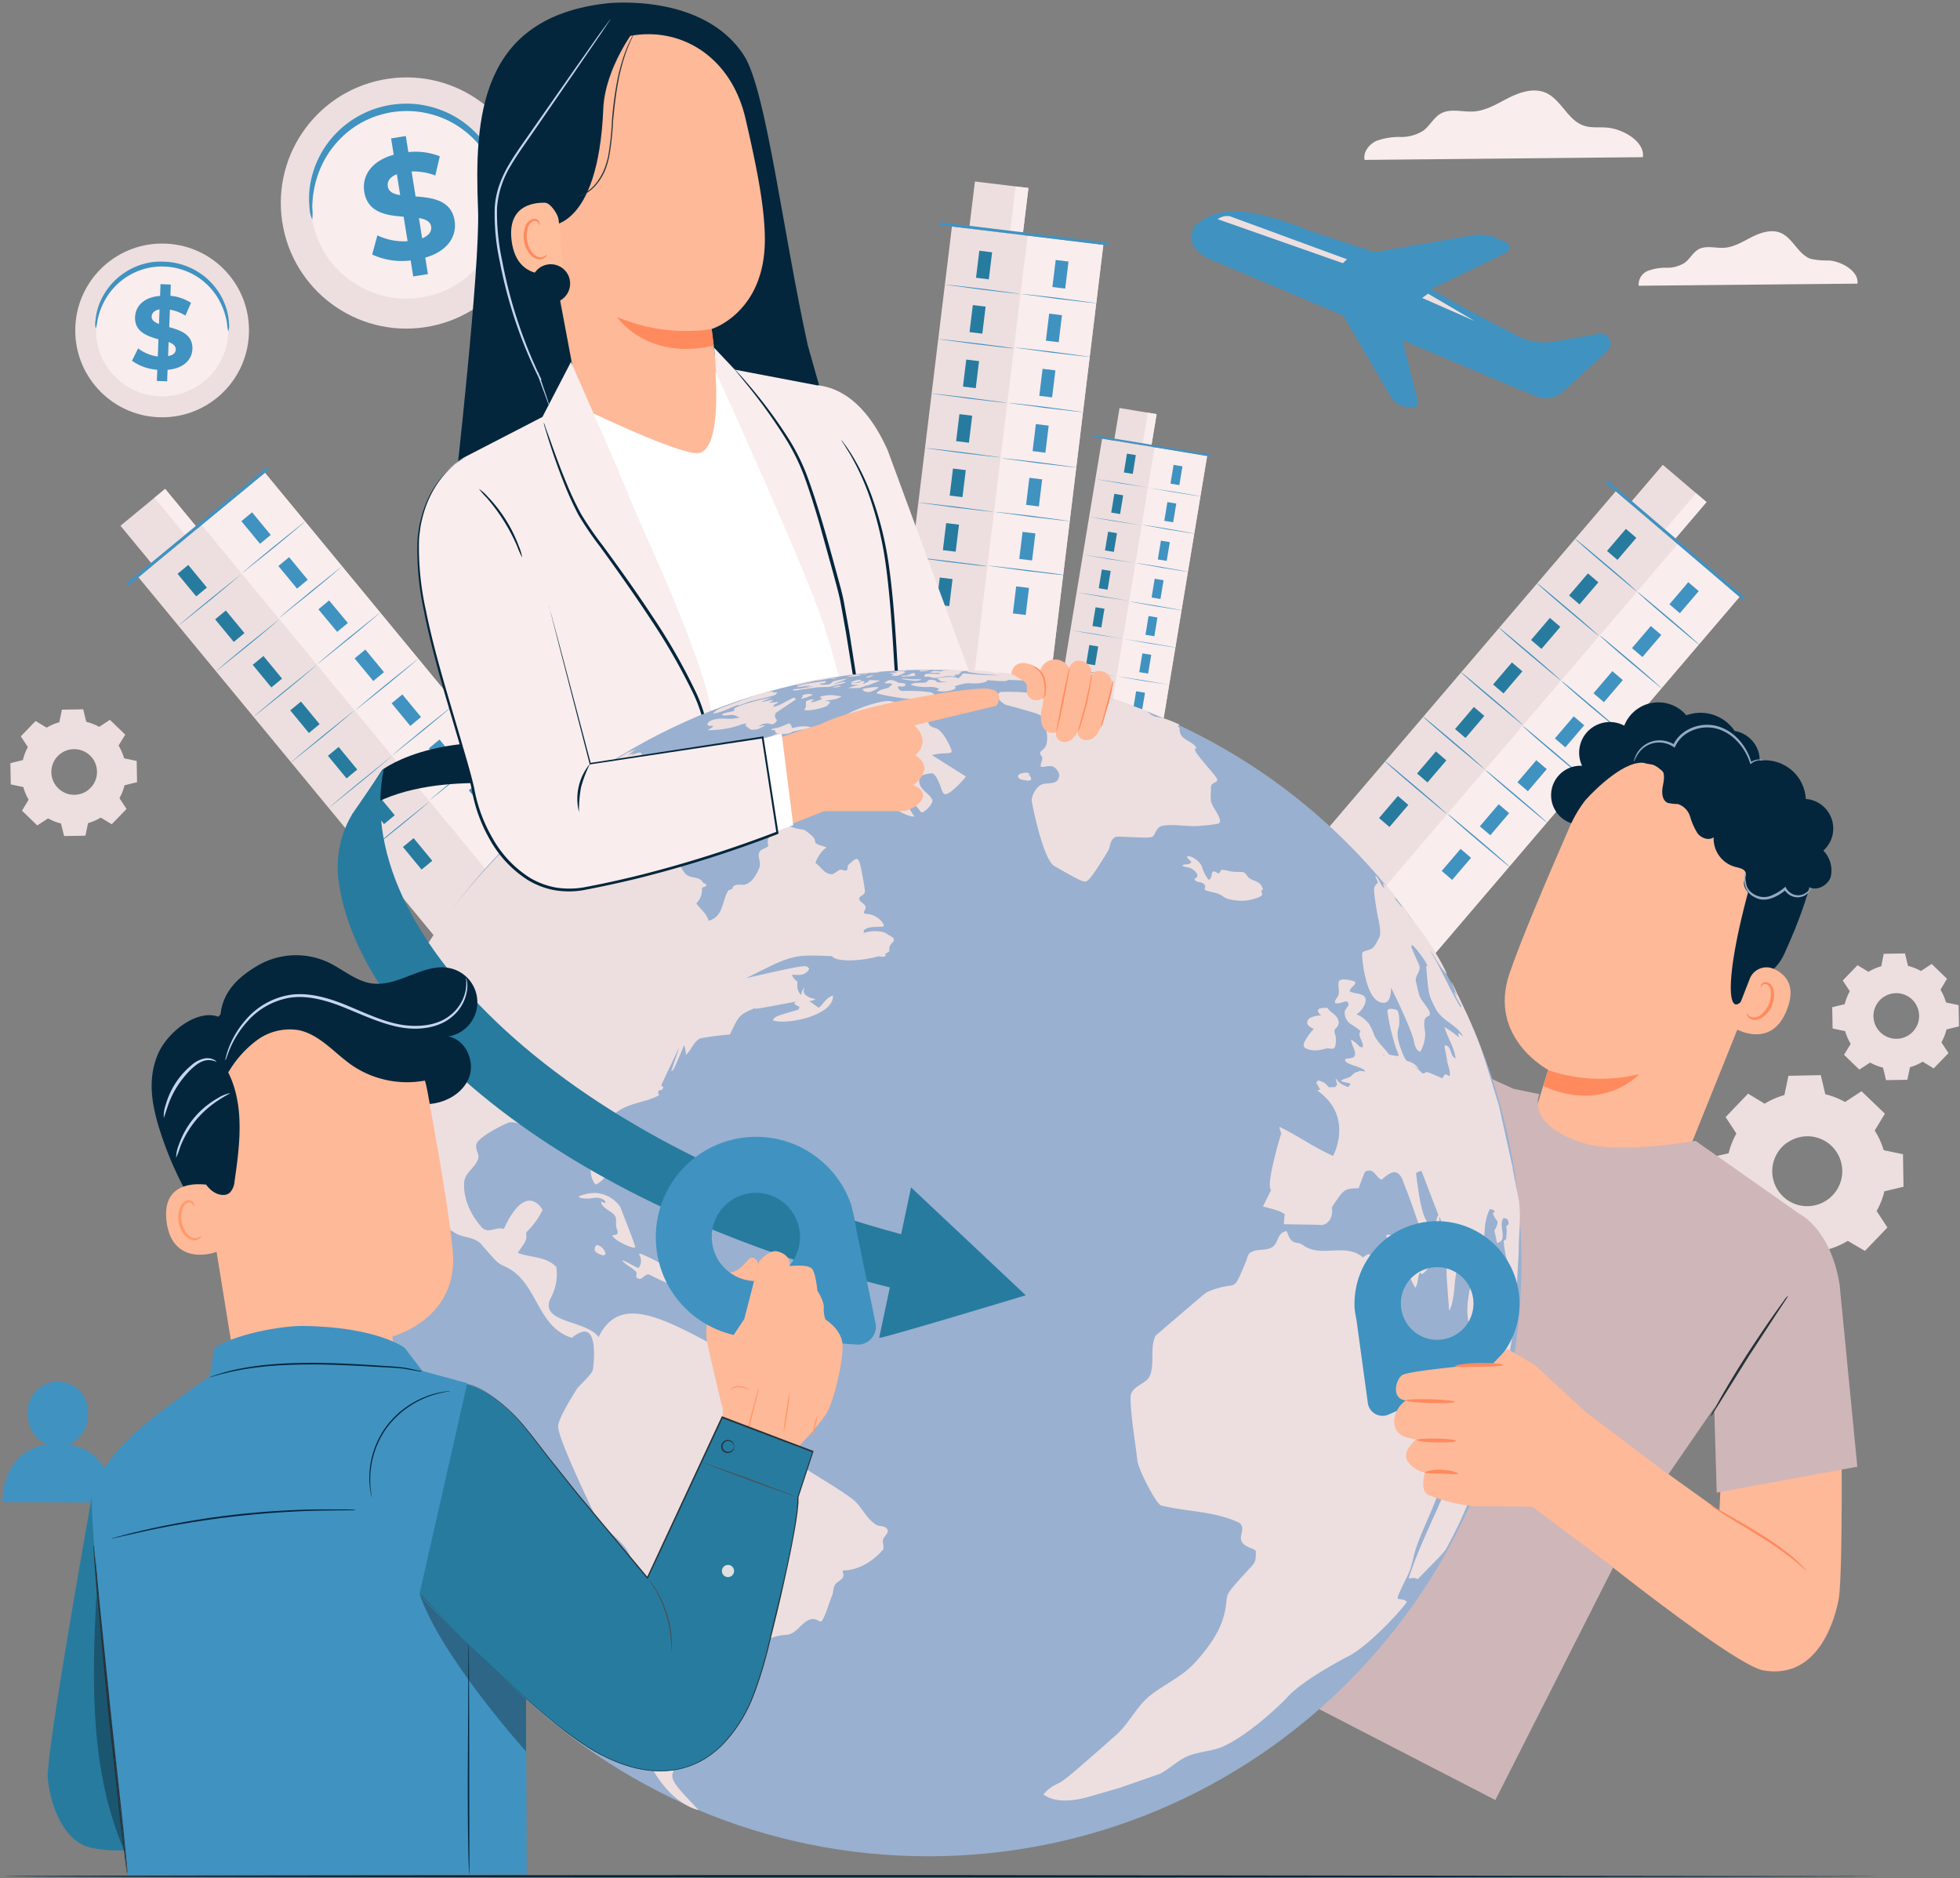 <svg xmlns="http://www.w3.org/2000/svg" xmlns:xlink="http://www.w3.org/1999/xlink" width="596" height="571" fill="none" xmlns:v="https://vecta.io/nano"><rect width="100%" height="100%" fill="#808080" stroke="none"/><style><![CDATA[.B{fill:#4092c1}.C{fill:#277b9f}.D{fill:#f9eded}.E{fill:#eddfdf}.F{fill:#03263c}.G{fill:#feb998}.H{fill:#ff8a5e}.I{fill:#263238}.J{fill:#ff9a6c}]]></style><path d="M363.285 68.784c8.2-8.077 21.398-3.977 36.525 1.94l18.242 5.931 29.815-5.124c2.521-.441 5.119-.106 7.448.956l2.609 1.19a1.71 1.71 0 0 1 .973 2.212c-.16.412-.475.747-.876.933L435.49 87.753v.286c12.598 7.462 24.24 13.104 24.24 13.104l.34.206c4.097 2.561 9.044 3.382 13.748 2.283l12.039-2.048c.604-.172 1.242-.172 1.845 0 1.603.566 2.441 2.323 1.875 3.922-.169.475-.45.901-.822 1.242l-13.61 12.434c-2.129 1.926-5.176 2.458-7.831 1.368l-6.735-2.732-34.078-14.349 4.701 18.815c.151.678-.275 1.35-.953 1.499-.083.017-.166.029-.249.029h-1.571c-2.157.017-4.171-1.079-5.33-2.896l-14.62-24.966-40.213-16.998c-5.364-2.132-7.442-6.586-4.981-10.168z" class="B"/><path d="M370.266 66.638l38.069 13.379 1.256-1.187-35.635-13.09a4.98 4.98 0 0 0-3.69.898zm62.186 23.942l15.987 7.035-14.182-8.32-1.805 1.285z" class="E"/><path d="M564.806 86.234c.518-3.702-4.7-6.738-8.634-7.05a22.27 22.27 0 0 1-5.577-.492c-3.854-1.368-5.384-6.3-9.127-7.885-2.801-1.176-6.025-.123-8.746 1.245s-5.396 3.087-8.432 3.279c-2.652.177-5.464-.807-7.816.478-1.723.97-2.624 2.953-4.209 4.1-1.639 1.016-3.539 1.534-5.465 1.491a15.71 15.71 0 0 0-5.67.93 4.49 4.49 0 0 0-2.841 4.549l66.517-.644zm-65.233-38.45c.641-4.715-6-8.58-10.932-8.992-2.378-.192-4.85.177-7.104-.615-4.893-1.694-6.833-8.008-11.614-10.017-3.553-1.502-7.664-.163-11.124 1.571s-6.832 3.923-10.726 4.169c-3.362.217-7.009-1.024-9.948.615-2.186 1.23-3.333 3.745-5.356 5.233a12.7 12.7 0 0 1-6.995 1.9 19.99 19.99 0 0 0-7.216 1.176c-2.226 1.024-4.1 3.387-3.608 5.794l84.623-.833z" class="D"/><path d="M161.34 56.147c3.078 20.86-11.333 40.264-32.193 43.346S88.882 88.159 85.801 67.299s11.333-40.264 32.193-43.346c.032-.006.066-.008.097-.014 20.838-3.044 40.196 11.373 43.249 32.207z" class="E"/><path d="M152.35 57.443c2.355 15.893-8.623 30.685-24.517 33.04s-30.685-8.623-33.04-24.517 8.624-30.685 24.517-33.04c.026-.003.055-.009.08-.011 15.877-2.326 30.631 8.655 32.96 24.528z" class="D"/><path d="M152.214 56.541a16.05 16.05 0 0 1-1.256-3.348c-1.096-2.998-2.65-5.811-4.604-8.334-1.35-1.72-2.887-3.287-4.578-4.672-1.94-1.579-4.077-2.901-6.354-3.934a27.81 27.81 0 0 0-3.785-1.368 28.28 28.28 0 0 0-8.472-1.122 31.26 31.26 0 0 0-4.469.423 32.53 32.53 0 0 0-4.346 1.133 29.05 29.05 0 0 0-4.003 1.737 28.27 28.27 0 0 0-3.499 2.2 27.5 27.5 0 0 0-3.076 2.624 29.13 29.13 0 0 0-7.295 11.848c-.99 3.044-1.502 6.226-1.516 9.427.123 1.19.123 2.389 0 3.579a8.76 8.76 0 0 1-.833-3.539 26.73 26.73 0 0 1 .807-9.908c1.299-4.847 3.831-9.27 7.35-12.843a27.46 27.46 0 0 1 3.253-2.87 27.19 27.19 0 0 1 3.811-2.461 29.42 29.42 0 0 1 4.303-1.914c1.525-.524 3.087-.936 4.672-1.23a32.84 32.84 0 0 1 4.824-.452 29.67 29.67 0 0 1 4.7.3 30.41 30.41 0 0 1 8.472 2.584 29.02 29.02 0 0 1 11.327 9.565 27.05 27.05 0 0 1 4.1 9.032 8.39 8.39 0 0 1 .467 3.542zm-22.901 21.782l.807 5.015-4.469.71-.779-4.864a21.47 21.47 0 0 1-11.696-1.802l1.585-5.834a18.27 18.27 0 0 0 9.181 1.777l-1.201-7.433c-5.153-.409-10.932-1.176-11.971-7.556-.764-4.741 2.023-9.359 8.95-11.287l-.793-4.961 4.469-.724.778 4.878a20.35 20.35 0 0 1 9.565 1.27l-1.368 5.848c-2.3-.881-4.752-1.299-7.215-1.23l1.216 7.596c5.152.369 10.932 1.147 11.873 7.447.701 4.618-2.046 9.181-8.932 11.15zm-7.625-19.021l-1.01-6.34c-2.283.915-3.018 2.349-2.732 3.825s1.679 2.269 3.742 2.515zm9.413 9.565c-.26-1.571-1.68-2.215-3.717-2.569l.985 6.163c2.16-.876 2.952-2.2 2.732-3.622v.029z" class="B"/><path d="M75.682 101.701c-.684 14.571-13.052 25.83-27.624 25.143s-25.83-13.052-25.143-27.624 13.052-25.83 27.624-25.143l.152.009c14.52.738 25.701 13.092 24.992 27.615z" class="E"/><path d="M69.407 101.415a20.13 20.13 0 0 1-21.141 19.061c-11.104-.576-19.636-10.037-19.061-21.141a20.13 20.13 0 0 1 21.141-19.061c11.101.567 19.63 10.011 19.064 21.098 0 .017 0 .029-.003.043z" class="D"/><path d="M69.435 100.745a11.42 11.42 0 0 1-.398-2.446 21.53 21.53 0 0 0-2.008-6.271 19.73 19.73 0 0 0-6.246-7.324 18.59 18.59 0 0 0-2.378-1.462 19.39 19.39 0 0 0-2.732-1.147c-.956-.326-1.931-.584-2.924-.764-1.021-.177-2.051-.277-3.087-.3s-2.074.034-3.101.177a19.02 19.02 0 0 0-2.953.629 21.3 21.3 0 0 0-2.732 1.039 20.07 20.07 0 0 0-6.369 4.727 21.24 21.24 0 0 0-2.624 3.688c-1.067 1.934-1.828 4.023-2.255 6.189a11.41 11.41 0 0 1-.506 2.432c-.212-.821-.24-1.679-.083-2.515a18.57 18.57 0 0 1 1.871-6.615 21.25 21.25 0 0 1 2.624-4.017 20.73 20.73 0 0 1 4.1-3.702c.83-.564 1.697-1.07 2.595-1.516a20.86 20.86 0 0 1 6.094-1.86 22.7 22.7 0 0 1 3.416-.137c1.119.029 2.232.143 3.333.34a19.51 19.51 0 0 1 3.142.847 19.46 19.46 0 0 1 2.87 1.27 20.36 20.36 0 0 1 2.529 1.614c2.79 2.074 4.995 4.832 6.409 8.008a18.54 18.54 0 0 1 1.599 6.681 5.61 5.61 0 0 1-.186 2.437zm-18.474 11.682l-.137 3.511-3.13-.123.137-3.402a14.91 14.91 0 0 1-7.693-2.732l1.86-3.757a12.52 12.52 0 0 0 5.985 2.461l.192-5.233c-3.43-.97-7.27-2.269-7.104-6.75.137-3.307 2.652-6.066 7.611-6.435l.123-3.579 3.13.123-.123 3.416a14.08 14.08 0 0 1 6.272 2.146l-1.708 3.88a12.73 12.73 0 0 0-4.715-1.803l-.206 5.316c3.445.945 7.216 2.24 7.05 6.654-.123 3.179-2.609 5.911-7.542 6.306zm-2.609-13.936l.163-4.44c-1.668.315-2.363 1.19-2.392 2.226s.876 1.722 2.229 2.215zm5.096 7.748c0-1.108-.847-1.737-2.172-2.255l-.163 4.263c1.585-.232 2.295-1.01 2.335-2.008z" class="B"/><path d="M491.333 149.344L389.551 268.558l37.619 32.118 101.782-119.214-37.619-32.118z" class="E"/><path d="M510.142 165.424L408.644 284.305l18.808 16.058 101.498-118.88-18.808-16.059z" class="D"/><path d="M505.626 141.312l-9.991 11.702 13.282 11.339 9.99-11.701-13.281-11.34z" class="E"/><path d="M515.745 149.944l-9.991 11.702 3.171 2.707 9.99-11.702-3.17-2.707z" class="D"/><path d="M488.188 146.686l.59-.684 41.838 35.732-.573.681" class="B"/><path d="M494.395 160.796l-5.731 6.712 3.179 2.714 5.731-6.712-3.179-2.714z" class="C"/><g class="B"><path d="M497.796 179.875c-.069.068-4.332-3.471-9.565-7.897s-9.347-8.088-9.292-8.2 4.317 3.456 9.564 7.897 9.347 8.131 9.293 8.2z"/><use xlink:href="#B"/><path d="M516.774 196.068c-.069.083-4.318-3.456-9.565-7.896s-9.358-8.089-9.293-8.2 4.318 3.47 9.565 7.896 9.293 8.132 9.293 8.2zm-14.787-5.738l-5.731 6.712 3.179 2.715 5.731-6.713-3.179-2.714zm3.391 19.031c0 .069-4.318-3.47-9.565-7.897s-9.358-8.088-9.293-8.199 4.318 3.456 9.565 7.896 9.347 8.2 9.293 8.2z"/><use xlink:href="#B" x="-23.09" y="27.052"/><path d="M493.656 223.137l-9.565-7.911c-5.247-4.44-9.359-8.076-9.293-8.199s4.318 3.47 9.565 7.91 9.347 8.089 9.293 8.2zm-15.11-5.348l-5.731 6.713 3.179 2.714 5.731-6.712-3.179-2.715zm3.385 19.079c-.069.068-4.317-3.471-9.565-7.911s-9.358-8.077-9.292-8.2 4.317 3.47 9.564 7.911 9.347 8.119 9.293 8.2z"/><use xlink:href="#B" x="-46.211" y="54.119"/><path d="M470.536 250.206c0 .069-4.318-3.471-9.565-7.911s-9.347-8.077-9.293-8.2 4.318 3.471 9.565 7.911 9.361 8.131 9.293 8.2zm-14.81-5.695l-5.731 6.712 3.179 2.715 5.731-6.713-3.179-2.714zm-11.595 13.577L438.4 264.8l3.179 2.714 5.731-6.712-3.179-2.714zm14.98 5.508c-.068.069-4.331-3.47-9.564-7.897s-9.347-8.088-9.293-8.2 4.317 3.457 9.565 7.897 9.347 8.131 9.292 8.2z"/></g><path d="M482.856 174.326l-5.731 6.712 3.178 2.714 5.731-6.712-3.178-2.714z" class="C"/><path d="M486.235 193.402c0 .068-4.318-3.456-9.565-7.897s-9.359-8.088-9.293-8.2 4.318 3.471 9.565 7.897 9.347 8.131 9.293 8.2z" class="B"/><path d="M471.291 187.862l-5.731 6.712 3.179 2.715 5.731-6.713-3.179-2.714z" class="C"/><path d="M474.676 206.943c0 .069-4.318-3.47-9.565-7.91s-9.347-8.077-9.293-8.2 4.318 3.47 9.565 7.911 9.362 8.117 9.293 8.199z" class="B"/><use xlink:href="#B" x="-53.626" y="24.39" class="C"/><path d="M463.128 220.471c-.068.068-4.317-3.471-9.564-7.897s-9.359-8.088-9.305-8.2 4.318 3.456 9.565 7.897 9.359 8.131 9.304 8.2z" class="B"/><use xlink:href="#B" x="-65.191" y="37.933" class="C"/><path d="M451.569 233.958c0 .069-4.317-3.456-9.564-7.897s-9.359-8.088-9.293-8.2 4.317 3.471 9.564 7.897 9.362 8.2 9.293 8.2z" class="B"/><use xlink:href="#B" x="-76.742" y="51.455" class="C"/><path d="M440.011 247.539c0 .069-4.318-3.47-9.565-7.911s-9.347-8.076-9.293-8.199 4.318 3.47 9.565 7.911 9.359 8.119 9.293 8.199z" class="B"/><path d="M425.07 242l-5.731 6.713 3.179 2.714 5.731-6.713L425.07 242z" class="C"/><path d="M289.469 68.868l-17.758 145.927 46.037 5.602L335.506 74.47l-46.037-5.602z" class="E"/><path d="M312.483 71.653l-17.708 145.521 23.02 2.801 17.708-145.521-23.02-2.801z" class="D"/><path d="M296.46 55.177L294.717 69.5l16.263 1.979 1.743-14.323-16.263-1.979z" class="E"/><path d="M308.85 56.687l-1.743 14.323 3.88.472 1.743-14.323-3.88-.472z" class="D"/><path d="M285.646 68.389l.109-.835 51.225 6.231-.109.835" class="B"/><path d="M297.793 76.228l-1.001 8.22 3.894.474 1.001-8.22-3.894-.474z" class="C"/><g class="B"><path d="M310.348 89.35c0 .083-5.164-.463-11.533-1.245l-11.493-1.556c0-.083 5.179.464 11.533 1.245l11.493 1.556zm10.67-10.312l-1 8.22 3.894.474 1-8.219-3.894-.474zm12.56 13.141c0 .083-5.179-.478-11.533-1.245l-11.493-1.556c.014-.083 5.164.463 11.533 1.245l11.493 1.556zm-14.545 3.171l-1 8.22 3.894.474 1-8.22-3.894-.474zm12.551 13.143c0 .083-5.165-.478-11.519-1.244l-11.493-1.557c.014-.083 5.164.464 11.519 1.245l11.493 1.556z"/><use xlink:href="#C"/><path d="M329.575 125.299c0 .083-5.179-.478-11.533-1.244l-11.493-1.557c.014-.083 5.164.464 11.533 1.245l11.493 1.556zm-14.583 3.635l-1 8.22 3.894.473.999-8.219-3.893-.474zm12.506 13.174c0 .083-5.164-.478-11.533-1.244l-11.493-1.557c0-.083 5.178.464 11.533 1.245l11.493 1.556z"/><use xlink:href="#C" x="-4.022" y="33.146"/><path d="M325.475 158.437c0 .083-5.178-.478-11.533-1.245l-11.493-1.556c.012-.081 5.164.463 11.533 1.244l11.493 1.557zm-14.532 3.266l-1 8.22 3.894.473 1-8.219-3.894-.474z"/><use xlink:href="#C" x="-8.032" y="66.148"/><path d="M323.521 174.819c0 .094-5.178-.463-11.533-1.245l-11.493-1.556c.012-.094 5.179.478 11.533 1.245s11.508 1.473 11.493 1.556z"/></g><path d="M295.817 92.752l-1 8.219 3.894.474 1-8.22-3.894-.474z" class="C"/><path d="M308.341 105.91c0 .094-5.179-.464-11.533-1.245l-11.494-1.556c.015-.095 5.165.477 11.534 1.244s11.493 1.476 11.493 1.557z" class="B"/><use xlink:href="#C" x="-23.215" y="-2.808" class="C"/><path d="M306.346 122.473c0 .094-5.164-.464-11.519-1.245l-11.504-1.556c0-.095 5.178.477 11.533 1.256l11.49 1.545z" class="B"/><path d="M291.739 125.907l-1 8.22 3.894.474 1-8.22-3.894-.474z" class="C"/><path d="M304.309 139.047c0 .083-5.179-.478-11.533-1.245l-11.493-1.556c.014-.083 5.178.463 11.533 1.244l11.493 1.557z" class="B"/><use xlink:href="#C" x="-27.251" y="30.325" class="C"/><path d="M302.246 155.607c0 .083-5.164-.464-11.519-1.245l-11.493-1.556c.015-.083 5.165.463 11.519 1.244l11.493 1.557z" class="B"/><path d="M287.713 159.036l-1.001 8.22 3.894.474 1.001-8.22-3.894-.474z" class="C"/><path d="M300.278 172.17c0 .094-5.179-.464-11.534-1.245l-11.493-1.556c.012-.095 5.179.477 11.534 1.244s11.507 1.474 11.493 1.557z" class="B"/><use xlink:href="#C" x="-31.273" y="63.456" class="C"/><path d="M335.125 133.386l-16.771 101.192 31.933 5.292 16.772-101.191-31.934-5.293z" class="E"/><path d="M351.089 136.028l-16.724 100.909 15.961 2.645 16.724-100.909-15.961-2.645z" class="D"/><path d="M340.431 124.046l-1.647 9.935 11.27 1.868 1.647-9.935-11.27-1.868z" class="E"/><path d="M349.025 125.466l-1.647 9.935 2.681.444 1.647-9.935-2.681-.444z" class="D"/><path d="M332.499 132.884l.094-.575 35.53 5.891-.098.572" class="B"/><path d="M342.68 137.922l-.925 5.722 2.706.437.925-5.722-2.706-.437z" class="C"/><g class="B"><path d="M349.088 148.242l-7.994-1.216-7.966-1.367c.015 0 3.594.477 7.994 1.201l7.966 1.382z"/><use xlink:href="#D"/><path d="M365.199 150.906c0 .069-3.594-.478-8.009-1.216l-7.965-1.367 8.008 1.215 7.966 1.368z"/><use xlink:href="#D" x="-1.877" y="11.306"/><path d="M363.325 162.222c0 .068-3.594-.478-8.009-1.202l-7.965-1.433c0-.069 3.594.477 8.008 1.216l7.966 1.419zm-10.304 2.158l-.945 5.701 2.695.447.945-5.701-2.695-.447zm8.364 9.455c0 .068-3.593-.478-7.994-1.202l-7.965-1.433c.014-.069 3.593.477 7.994 1.216l7.965 1.419zm-10.262 2.12l-.943 5.701 2.695.447.944-5.702-2.696-.446zm8.336 9.576c0 .069-3.593-.478-7.994-1.202l-7.965-1.433c.014-.069 3.579.478 7.994 1.216l7.965 1.419z"/><use xlink:href="#E"/><path d="M357.585 196.861c0 .069-3.593-.478-8.008-1.216l-7.965-1.368 8.008 1.202 7.965 1.382z"/><use xlink:href="#E" x="-1.886" y="11.358"/><path d="M345.476 210.165l-.943 5.702 2.695.446.944-5.702-2.696-.446zm10.224-1.937l-8.008-1.216-7.954-1.367c.011 0 3.579.477 7.994 1.201l7.968 1.382z"/></g><use xlink:href="#D" x="-18.018" y="8.802" class="C"/><path d="M347.188 159.732l-8.009-1.215-7.953-1.368a335.01 335.01 0 0 1 7.994 1.216l7.968 1.367z" class="B"/><path d="M336.956 161.645l-.943 5.702 2.695.446.944-5.702-2.696-.446z" class="C"/><path d="M345.288 171.211l-8.008-1.202-7.965-1.367 8.008 1.216 7.965 1.353z" class="B"/><path d="M335.05 173.135l-.944 5.702 2.696.447.943-5.702-2.695-.447z" class="C"/><path d="M343.377 182.704l-7.994-1.216-7.965-1.367a289.11 289.11 0 0 1 8.008 1.202l7.951 1.381z" class="B"/><use xlink:href="#E" x="-16.114" y="-2.664" class="C"/><path d="M341.477 194.194l-7.994-1.216-7.965-1.367a322 322 0 0 1 7.994 1.216l7.965 1.367z" class="B"/><use xlink:href="#E" x="-18.017" y="8.816" class="C"/><path d="M339.578 205.687l-8.008-1.216-7.954-1.367a266.54 266.54 0 0 1 7.994 1.216l7.968 1.367z" class="B"/><use xlink:href="#D" x="-27.516" y="66.255" class="C"/><path d="M80.576 143.754l-38.484 31.745 100.596 121.955 38.484-31.745L80.576 143.754z" class="E"/><path d="M80.575 143.758l-19.237 15.868 100.318 121.617 19.236-15.868L80.575 143.758z" class="D"/><path d="M50.223 148.636l-13.585 11.21 9.879 11.972 13.585-11.211-9.879-11.971z" class="E"/><path d="M50.213 148.654l-3.235 2.67 9.879 11.971 3.235-2.669-9.879-11.972z" class="D"/><path d="M38.896 178.112l-.575-.698 42.811-35.32.575.695" class="B"/><path d="M57.249 171.762l-3.258 2.687 5.669 6.872 3.258-2.687-5.669-6.872z" class="C"/><g class="B"><path d="M73.547 174.381s-4.209 3.688-9.565 8.063l-9.728 7.816c-.054-.068 4.194-3.687 9.565-8.076l9.728-7.803z"/><use xlink:href="#F"/><path d="M92.951 158.368c0 .083-4.194 3.688-9.565 8.077l-9.728 7.802c-.054-.069 4.194-3.688 9.565-8.077l9.728-7.802zm-5.041 11.027l-3.258 2.688 5.669 6.872 3.258-2.687-5.669-6.873zm16.288 2.609c0 .068-4.194 3.688-9.564 8.077l-9.728 7.802c-.069-.069 4.209-3.688 9.565-8.077l9.727-7.802zm-4.124 10.544l-3.252 2.703 5.703 6.86 3.251-2.703-5.702-6.86zm15.723 3.504c0 .068-4.209 3.688-9.565 8.077l-9.727 7.802c-.069-.069 4.208-3.688 9.564-8.077l9.728-7.802z"/><use xlink:href="#F" x="34.437" y="41.721"/><path d="M127.345 200.097c0 .069-4.209 3.688-9.565 8.077l-9.728 7.802c-.054-.069 4.195-3.688 9.565-8.077l9.728-7.802zm-4.998 11.034l-3.257 2.687 5.669 6.873 3.258-2.687-5.67-6.873zm16.298 2.616s-4.208 3.677-9.564 8.063l-9.728 7.802c-.054-.083 4.194-3.677 9.565-8.063l9.727-7.802zm-4.995 11.095l-3.257 2.687 5.669 6.873 3.257-2.688-5.669-6.872zm12.161 12.731l-3.251 2.703 5.702 6.861 3.252-2.703-5.703-6.861zm4.133-10.133c0 .083-4.194 3.688-9.564 8.077l-9.728 7.802c-.054-.068 4.194-3.688 9.565-8.062l9.727-7.817z"/></g><path d="M68.674 185.608l-3.258 2.687 5.669 6.872 3.258-2.687-5.669-6.872z" class="C"/><path d="M84.985 188.223c0 .069-4.209 3.688-9.565 8.077l-9.728 7.802c-.054-.068 4.194-3.687 9.565-8.076l9.728-7.803z" class="B"/><use xlink:href="#F" x="3.447" y="43.677" class="C"/><path d="M96.397 202.065c0 .083-4.209 3.688-9.565 8.077l-9.716 7.802c-.054-.068 4.194-3.688 9.565-8.062l9.716-7.817z" class="B"/><path d="M91.517 213.291l-3.258 2.687 5.669 6.873 3.258-2.688-5.669-6.872z" class="C"/><path d="M107.806 215.907c0 .083-4.194 3.688-9.565 8.077l-9.728 7.802c-.069-.068 4.209-3.676 9.565-8.062l9.728-7.817z" class="B"/><path d="M102.97 227.095l-3.257 2.688 5.671 6.872 3.257-2.688-5.671-6.872z" class="C"/><path d="M119.228 229.763c.069 0-4.194 3.677-9.565 8.063l-9.647 7.802c0-.083 4.208-3.676 9.564-8.062l9.648-7.803z" class="B"/><use xlink:href="#F" x="37.711" y="85.223" class="C"/><path d="M130.652 243.605c.068.069-4.195 3.677-9.565 8.063l-9.728 7.802c-.068-.083 4.195-3.676 9.565-8.062l9.728-7.803z" class="B"/><path d="M125.781 254.823l-3.258 2.687 5.67 6.873 3.257-2.688-5.669-6.872z" class="C"/><path d="M536.684 335.495c1.851-1.11 3.842-1.974 5.917-2.569l1.23-5.848 9.839-.206 1.368 5.808c2.1.515 4.123 1.31 6.011 2.363l5.001-3.278 7.119 6.832-3.102 5.11a24.28 24.28 0 0 1 2.732 5.985l5.863 1.23.163 9.894-5.808 1.368c-.515 2.1-1.31 4.123-2.363 6.011l3.278 5.001-6.832 7.118-5.233-3.047a24.27 24.27 0 0 1-5.917 2.57l-1.23 5.862-9.893.163-1.368-5.808a23.82 23.82 0 0 1-6-2.363l-5.001 3.279-7.133-6.833 3.102-5.11c-1.11-1.851-1.974-3.842-2.57-5.916l-5.862-1.216-.163-9.905 5.808-1.368a23.86 23.86 0 0 1 2.363-6l-3.279-5.001 6.833-7.118 5.11 3.087.017-.095zm6.832 11.834a10.63 10.63 0 1 0 12.111 17.473c4.827-3.345 6.026-9.968 2.681-14.795-.795-1.15-1.811-2.129-2.987-2.884a10.63 10.63 0 0 0-11.779.246l-.026-.04zm24.678-51.883c1.207-.733 2.509-1.296 3.868-1.68l.738-3.785 6.463-.109.93 3.8a15.52 15.52 0 0 1 3.934 1.545l3.265-2.146 4.646 4.495-1.968 3.347c.726 1.211 1.293 2.509 1.679 3.868l3.825.807.123 6.464-3.799.929c-.341 1.371-.859 2.69-1.545 3.923l2.131 3.279-4.483 4.646-3.347-2.048c-1.208.729-2.51 1.296-3.869 1.679l-.792 3.825-6.478.109-.93-3.799a15.56 15.56 0 0 1-3.922-1.545l-3.265 2.145-4.66-4.494 2.022-3.334c-.726-1.21-1.293-2.509-1.679-3.868l-3.825-.807-.109-6.463 3.8-.93a15.52 15.52 0 0 1 1.544-3.922l-2.145-3.279 4.494-4.646 3.348 2.022.006-.028zm4.48 7.736a6.941 6.941 0 1 0 9.659 1.748c-.521-.749-1.184-1.39-1.954-1.885a6.94 6.94 0 0 0-7.708.151v-.014h.003zM14.122 221.263c1.222-.729 2.538-1.296 3.908-1.679l.793-3.826 6.477-.108.93 3.799a15.56 15.56 0 0 1 3.923 1.545l3.265-2.146 4.661 4.495-2.023 3.333a16.02 16.02 0 0 1 1.679 3.869l3.825.806.109 6.464-3.799.929a15.53 15.53 0 0 1-1.545 3.923l2.146 3.279-4.495 4.646-3.333-2.023a16 16 0 0 1-3.868 1.68l-.807 3.825-6.463.109-.97-3.825a15.56 15.56 0 0 1-3.923-1.545l-3.279 2.145-4.646-4.494 2.023-3.334a16.1 16.1 0 0 1-1.614-3.839l-3.825-.807-.109-6.463 3.8-.93c.323-1.382.83-2.715 1.502-3.963l-2.132-3.264 4.495-4.661 3.333 2.023-.037.037zm4.483 7.734a6.941 6.941 0 1 0 9.659 1.748c-.521-.75-1.184-1.391-1.954-1.886a6.96 6.96 0 0 0-7.705.138z" class="E"/><path d="M20.929 439.182c3.576-1.58 5.865-5.139 5.822-9.047.501-5.047-3.184-9.545-8.231-10.046s-9.545 3.185-10.045 8.232a9.21 9.21 0 0 0-.009 1.731c-.069 3.942 2.237 7.542 5.848 9.127C.143 441.296.787 456.683.787 456.683l33.369.152s.764-15.551-13.227-17.653z" class="B"/><path d="M570.173 570.428c0 .192-127.31.355-284.31.355s-284.339-.163-284.339-.355 127.282-.355 284.339-.355l284.31.355zM534.99 229.749c-.652-3.842-3.659-6.858-7.502-7.516-3.227-4.775-9.29-6.735-14.703-4.755-3.983-4.695-11.018-5.273-15.716-1.29a11.11 11.11 0 0 0-3.167 4.434 9.32 9.32 0 0 0-12.612 3.828c-1.39 2.601-1.468 5.708-.206 8.375-4.944-.255-9.158 3.548-9.41 8.492-.229 4.483 2.892 8.446 7.307 9.27l51.008-11.436c3.499-1.748 5.505-5.522 5.001-9.402z" class="F"/><path d="M477.339 251.299c7.937-18.16 28.488-27.175 47.223-20.714l1.856.64c19.676 8.077 23.805 29.295 15.181 48.742l-27.123 67.405-4.455 5.888-48.781 32.37 3.854-42.072 5.685-18.283s-18.268-9.647-11.86-29.023c3.102-9.304 11.041-28.064 18.42-44.953z" class="G"/><path d="M470.796 325.373a49.44 49.44 0 0 0 27.669 1.176s-10.697 11.902-29.186 3.648l1.517-4.824z" class="H"/><path d="M482.246 243.085s9.25-10.332 16.042-11.136c8.2-.984 8.609 7.803 15.974 8.2s15.235-.532 20.319 7.039c5.562 8.28.655 11.055-1.831 19.773-10.057 35.363-7.104 47.359.329 31.632.821-1.722 6.286-1.433 9.565-8.746 4.332-9.482 8.812-21.275 9.018-28.995.177-6.503-1.777-11.71-6.231-18.256-7.05-10.317-20.005-14.95-29.161-17.107-9.155-2.163-29.558 2.197-34.024 17.596z" class="F"/><path d="M532.023 297.689c1.036-2.836 4.174-4.295 7.01-3.259l.383.157c3.485 1.585 6.832 5.001 3.991 12.297-4.961 13.05-17.04 5.371-16.917 5.001s3.416-8.76 5.533-14.196z" class="G"/><path d="M531.19 308.1c.083 0 .163.246.492.575a2.44 2.44 0 0 0 1.68.684c1.571 0 3.565-1.737 4.523-4.1.458-1.107.661-2.303.601-3.499a2.73 2.73 0 0 0-1.053-2.392 1.23 1.23 0 0 0-1.53.178c-.315.3-.329.586-.41.586s-.191-.329.109-.821a1.58 1.58 0 0 1 .833-.63 1.78 1.78 0 0 1 1.367.152 3.4 3.4 0 0 1 1.6 2.924 8.09 8.09 0 0 1-.587 3.934c-1.078 2.595-3.362 4.549-5.465 4.372-.783-.069-1.496-.484-1.939-1.133-.318-.504-.275-.815-.221-.83z" class="H"/><path d="M540.578 272.039c-2.071.75-4.297.976-6.478.655-2.145-.506-4.1-2.515-3.745-4.672.163-.97.753-1.968.398-2.884s-1.845-1.285-2.993-1.545c-4.08-1.061-6.861-4.832-6.669-9.047-1.476 1.122-3.745.275-4.892-1.19a20.02 20.02 0 0 1-2.269-5.084c-.541-1.814-1.94-3.248-3.745-3.825-1.039 0-2.078-.118-3.088-.355-1.679-.753-1.831-3.062-1.502-4.878s.821-3.88-.329-5.331-2.992-1.367-4.672-1.748-3.608-1.367-3.47-3.101a3.32 3.32 0 0 1 1.367-2.186 9.06 9.06 0 0 1 11.204.232 12.3 12.3 0 0 1 17.161-2.818c2.621 1.882 4.398 4.72 4.947 7.899 6.312-2.704 13.622.22 16.325 6.532a12.47 12.47 0 0 1 .987 4.22c4.959.366 8.684 4.686 8.315 9.645-.172 2.329-1.245 4.5-2.987 6.054a8.57 8.57 0 0 1 2.24 7.979c-.887 2.733-4.495 4.55-6.832 2.924a4.99 4.99 0 0 1-9.785 1.9" class="F"/><path d="M550.772 269.827s-.137 1.188-1.694 2.255c-.941.609-2.077.85-3.184.669a4.9 4.9 0 0 1-3.388-2.392l.587.109a13.48 13.48 0 0 1-3.757 2.378c-.921.409-1.914.635-2.924.669-.953.023-1.897-.209-2.732-.669-1.482-.653-2.598-1.929-3.047-3.485a7.72 7.72 0 0 1-.123-3.116 2.96 2.96 0 0 1 .26-1.107v1.121a9.27 9.27 0 0 0 .355 2.939c.586 2.323 4.331 4.686 7.856 2.91 1.296-.558 2.501-1.305 3.58-2.215l.354-.315.218.424c.598 1.078 1.633 1.848 2.841 2.103.961.194 1.96.04 2.815-.438a6.42 6.42 0 0 0 1.983-1.84zm-14.554-38.71h-1.053a4.84 4.84 0 0 0-2.653 1.038l-.246.206-.094-.315a17.26 17.26 0 0 0-4.604-7.35c-1.376-1.301-3.009-2.303-4.795-2.938a11.33 11.33 0 0 0-6.134-.329c-1.596.352-3.099 1.036-4.415 2.008a9.58 9.58 0 0 0-2.815 3.485l-.192.398-.354-.246c-1.68-1.127-3.731-1.562-5.725-1.216-1.56.289-2.99 1.053-4.1 2.186a10.78 10.78 0 0 0-2.172 3.622c-.006-.389.069-.775.217-1.133.341-1.039.893-1.991 1.626-2.801a7.98 7.98 0 0 1 4.317-2.486c2.16-.424 4.4.011 6.246 1.216l-.547.163c.675-1.497 1.714-2.801 3.019-3.8 1.396-1.056 3.004-1.797 4.715-2.171 2.183-.495 4.46-.364 6.572.383a14.05 14.05 0 0 1 5.03 3.141 16.97 16.97 0 0 1 4.537 7.748l-.34-.108c.838-.624 1.865-.947 2.91-.916a1.89 1.89 0 0 1 1.05.215z" fill="#94a9c1"/><path d="M496.345 440.289l26.494 19.02 1.871-37.658 34.9-19.418s1.256 75.153-.532 84.159c-2.009 10.043-8.2 24.062-22.9 21.453-10.249-1.831-66.08-47.512-66.08-47.512l26.247-20.044z" class="G"/><g fill="#cfb6b9"><path d="M515.612 346.865l31.618 22.219-12.544 39.352-36.716 53.428-43.26 85.401-112.046-57.8 53.291-118.484 19.129-50.392 23.747.698 21.438 9.756 7.843 1.614s-4.538 9.155 13.35 14.881c10.786 3.441 34.15-.673 34.15-.673z"/><path d="M522.021 453.787l42.756-7.871-5.385-55.368c-2.732-16.943-12.162-21.466-12.162-21.466l-25.962 59.084.753 25.621z"/></g><path d="M543.748 393.899a7.99 7.99 0 0 1-.876 1.49l-2.583 3.909-8.472 12.955-8.2 13.118-2.5 3.991c-.275.492-.607.95-.985 1.368.192-.547.444-1.071.753-1.557l2.283-4.1c1.968-3.445 4.784-8.2 8.048-13.241s6.355-9.565 8.664-12.843l2.732-3.8c.335-.475.712-.904 1.136-1.29z" class="I"/><path d="M116.208 234.081l-10.534 16.274c16.397-17.313 55.147-11.259 55.147-11.259 3.992-4.986 17.505-9.401 17.505-9.401-42.402-10.987-62.118 4.386-62.118 4.386zm29.159-170.353c-1.108-27.587.286-58.361 39.188-62.718 0 0 29.295-3.402 41.703 15.905 6.71 10.455 11.737 53.291 19.362 88.01l12.474 44.204-119.711-.369c.003 0 7.668-67.842 6.984-85.032z" class="F"/><path d="M191.675 10.915l-2.841-1.845-23.993 15.264c-3.716.913-6.125 4.509-5.548 8.294l15.88 84.528c1.024 5.74 3.087 10.495 7.407 14.429l29.486 26.07c10.343 9.427 5.11-14.58 9.442-27.901.315-.93-2.269-3.703-2.24-4.332a19 19 0 0 0 0-1.968c-.492-6.941-1.545-12.844-1.545-12.844l-1.368-10.589c0 .069 15.645-4.769 16.205-25.936.261-10.549-2.732-24.431-5.876-38.07-4.401-18.895-19.719-27.941-35.009-25.1z" class="G"/><path d="M216.435 100.047a53.32 53.32 0 0 1-28.805-3.688s8.909 13.433 29.432 8.704l-.627-5.016z" class="H"/><path d="M166.493 68.621s15.372 1.831 16.957-35.526c.547-12.789 10.086-24.829 10.086-24.829l-4.878-.532-27.587 13.773c-.438.452-4.495 16.18-4.495 16.18l9.917 30.934z" class="F"/><path d="M169.826 66.627c-.206-1.545-2.487-4.961-4.1-4.987-4.1-.095-11.465 1.216-10.151 11.587 1.831 14.171 15.713 9.442 15.687 9.058s-.712-10.331-1.436-15.659z" fill="#ffbf9d"/><path d="M166.246 77.433c-.068 0-.217.206-.615.452-.558.32-1.216.42-1.845.275-1.571-.369-3.13-2.584-3.525-5.124-.183-1.21-.1-2.446.246-3.622.146-.944.75-1.751 1.614-2.16.566-.24 1.221-.031 1.545.492.246.369.191.669.274.684s.275-.275.083-.847c-.123-.341-.36-.63-.669-.821-.415-.235-.904-.303-1.368-.192a3.52 3.52 0 0 0-2.309 2.529c-.446 1.319-.569 2.724-.355 4.1.464 2.841 2.255 5.33 4.387 5.656.786.103 1.579-.14 2.171-.669.381-.409.421-.738.366-.752z" class="H"/><path d="M175.087 59.932c.689-.232 1.365-.501 2.023-.807 1.756-.918 3.281-2.226 4.454-3.825a17.39 17.39 0 0 0 2.038-3.539 24.55 24.55 0 0 0 1.367-4.48c.592-3.559.967-7.15 1.122-10.755a106.5 106.5 0 0 1 1.367-10.781 59.12 59.12 0 0 1 2.186-8.609c.632-1.874 1.399-3.702 2.295-5.465.314-.629.601-1.093.778-1.368s.286-.492.286-.492c-.054.18-.129.355-.217.518-.163.34-.424.821-.71 1.462-.844 1.803-1.574 3.654-2.186 5.548-.901 2.801-1.602 5.665-2.091 8.566-.587 3.279-.999 6.915-1.368 10.755a84.31 84.31 0 0 1-1.161 10.795c-.307 1.556-.764 3.081-1.368 4.549-.561 1.27-1.27 2.466-2.117 3.568-1.202 1.619-2.784 2.921-4.604 3.785a8.13 8.13 0 0 1-2.094.575z" class="I"/><path d="M166.97 123.276c-.117-.203-.211-.42-.286-.64l-.709-1.926-2.733-7.379.329-.108.547 1.613.409.575-.329.192a136.46 136.46 0 0 1-8.678-21.739c-1.442-4.749-2.632-9.57-3.567-14.443a67.5 67.5 0 0 1-1.517-16.26 25.92 25.92 0 0 1 1.368-6.832 35.45 35.45 0 0 1 2.869-6.149c2.241-3.825 4.784-7.227 7.064-10.549l12.297-17.599 8.335-11.833 2.363-3.199.615-.833c.138-.177.218-.275.232-.26s0 .109-.177.3l-.561.861-2.186 3.264-8.2 11.957-12.188 17.682c-2.283 3.333-4.81 6.749-7.024 10.52a28.35 28.35 0 0 0-4.1 12.68 68.52 68.52 0 0 0 1.556 16.111c.91 4.852 2.072 9.656 3.485 14.388a143.28 143.28 0 0 0 8.472 21.738l-.329.192-.409-.575-.518-1.614.329-.123 2.515 7.433.641 1.969c.043.191.071.389.085.583z" fill="#c5d5ee"/><path d="M161.709 87.272c.583 3.193 3.645 5.307 6.835 4.724s5.307-3.645 4.723-6.835-3.645-5.307-6.835-4.724c-.008 0-.014.003-.023.003a5.85 5.85 0 0 0-4.706 6.801c.003.011.006.02.006.031z" class="F"/><path d="M255.172 139.238c.192.438.332.896.423 1.368l.999 3.771c.861 3.279 1.94 8.077 3.156 14.019 2.432 11.902 4.932 28.502 7.092 46.882l6.163 46.965 2.486 14.142.71 3.84c.112.446.166.907.163 1.368-.166-.444-.295-.902-.383-1.368l-.902-3.8c-.778-3.307-1.736-8.131-2.801-14.102-2.171-11.942-4.317-28.585-6.491-46.965s-4.538-34.954-6.833-46.853l-2.829-14.074-.793-3.825a8.21 8.21 0 0 1-.16-1.368z" class="I"/><path d="M298.638 214.829l-28.694-77.885c-6.832-15.344-15.373-19.129-21.206-19.799l-2.515 3.908 19.281 91.126 4.346 7.05c1.791 13.118 8.28 19.458 15.85 21.344" class="D"/><path d="M160.576 160.362l35.855 120.246 73.788-8.2 4.878-6.025-19.129-92.234-38.439-61.093s2.077 23.928-5.207 24.706c-4.961.532-27.329-9.934-31.878-12.065l-5.931-11.342-13.937 46.007z" fill="#fff"/><path d="M173.625 110.024l-8.677 16.737-23.816 12.297 37.781 116.49-15.167 50.189c-1.067 5.17-1.78 10.406-2.132 15.673l-3.141 46.868s41.363 3.43 50.407-4.292 10.932-66.955 12.162-81.138-.561-55.408-7.147-76.314-17.764-43.657-21.973-54.123-18.297-42.387-18.297-42.387zm43.535-4.292l6.272 6.655 25.701 4.893s11.45 27.054 13.049 35.692 15.756 104.982 16.589 109.477 29.432 62.486 28.625 66.517-18.337 10.003-18.337 10.003-16.56-51.677-19.896-69.688-12.297-62.157-20.059-83.244-31.306-72.611-31.306-72.611l-.638-7.694z" class="D"/><path d="M271.434 279.269a2.1 2.1 0 0 1-.123-.452c0-.355-.137-.778-.246-1.368l-.861-5.069-3.019-18.666-9.962-61.502-1.585-8.855c-.561-2.896-1.368-5.685-2.103-8.472l-4.426-15.945c-1.476-5.016-2.978-9.839-4.592-14.225-1.519-4.055-3.453-7.943-5.765-11.602a161.69 161.69 0 0 0-10.932-15.333l-3.239-3.991-.847-1.039c-.103-.111-.189-.234-.26-.369a5 5 0 0 0 .34.301l.916.984c.792.861 1.939 2.16 3.376 3.868a143.95 143.95 0 0 1 11.287 15.21 62.61 62.61 0 0 1 5.931 11.682c1.668 4.414 3.184 9.195 4.701 14.265s2.978 10.397 4.48 15.945c.738 2.732 1.599 5.576 2.132 8.526l1.613 8.881 9.674 61.625 2.732 18.706.684 5.095c0 .533.109.97.151 1.368-.005.152-.022.292-.057.432zm-51.173-27.793c-.197-.438-.349-.895-.452-1.367l-1.053-3.826c-.847-3.347-1.968-8.2-2.992-14.294a159.46 159.46 0 0 1-1.368-10.002c-.672-3.757-1.834-7.41-3.456-10.864-3.848-7.974-8.26-15.664-13.199-23.012-5.192-7.885-10.425-15.235-15.235-21.861a97.86 97.86 0 0 1-6.572-9.648c-1.573-2.992-2.987-6.068-4.237-9.21-2.295-5.739-3.854-10.48-4.907-13.773l-1.147-3.8a6.73 6.73 0 0 1-.315-1.367 8.97 8.97 0 0 1 .507 1.367l1.367 3.746c1.162 3.238 2.815 7.954 5.193 13.664 1.276 3.105 2.718 6.137 4.317 9.087 2.012 3.313 4.209 6.506 6.587 9.565 4.864 6.615 10.125 13.95 15.332 21.861a179.51 179.51 0 0 1 13.187 23.161c1.642 3.542 2.798 7.287 3.445 11.135a218.75 218.75 0 0 0 1.299 9.974c.93 6.066 1.94 10.932 2.732 14.306l.876 3.868c.063.429.097.858.091 1.29zm35.526-117.731c.312.326.595.678.847 1.053.546.684 1.27 1.762 2.186 3.17a70.05 70.05 0 0 1 6.203 12.763 104.06 104.06 0 0 1 5.153 20.374c1.147 7.843 1.845 16.52 2.417 25.621 1.053 18.214 2.472 34.654 3.908 46.459l1.709 14.048.463 3.811c.083.449.114.91.094 1.367-.143-.443-.24-.901-.286-1.367l-.641-3.785c-.546-3.308-1.256-8.089-2.037-14.02-1.613-11.848-3.141-28.313-4.194-46.527-.575-9.087-1.23-17.764-2.338-25.552a107.32 107.32 0 0 0-4.906-20.291 76.91 76.91 0 0 0-5.877-12.789l-2.023-3.265a6.88 6.88 0 0 1-.678-1.07z" class="F"/><path d="M282.278 564.363c99.614 0 180.367-80.753 180.367-180.367S381.892 203.63 282.278 203.63s-180.366 80.753-180.366 180.366 80.753 180.367 180.366 180.367z" fill="#99b0d0"/><g class="E"><path d="M261.787 206.697a1.15 1.15 0 0 0-.275 0c-.403.012-.804.052-1.201.123l-1.368.507s-.152 0-.123.108.395.37 2.172-.123c.944-.3.932-.532.795-.615zm-2.801-1.433c.275-.043.546-.117.807-.218h-.109a8.17 8.17 0 0 0-1.01.095c-.109.026-.275.109-.246.151.183.035.375.023.558-.028zm5.642-.67a3.51 3.51 0 0 0 .916 0s.478 0 1.19-.137l.944-.163c.138-.04 0 0-.163 0a45.68 45.68 0 0 0-5.602.438h1.462c.409-.089.833-.135 1.253-.138z"/><path d="M261.404 205.181c.392-.08.789-.117 1.187-.109.369 0 .876 0 1.162-.094h.163-.218a19.82 19.82 0 0 0-6.188.778 26.79 26.79 0 0 0 3.854-.341c-.009-.083.005-.163.04-.234zm2.898.724l.206-.069.355-.177.655-.261c.123 0 .138 0 .138-.083s0 0-.083 0a6.62 6.62 0 0 0-1.94.424c.083 0 .083 0-.286.329a7.84 7.84 0 0 0 .955-.163zm-8.693 2.652a.87.87 0 0 0-.177 0c-.177-.012-.355-.012-.532 0-.621.089-1.23.246-1.817.463.735.02 1.471-.054 2.186-.217.232-.083.518-.177.34-.246zm.247 3.265c0-.069-.095-.138-.478-.206h-.217l-1.926-.275a11.87 11.87 0 0 0-4.1.546s.423.095.561.301.094.395 0 .463c-.864.352-1.754.63-2.664.833h-.329c0-.507.655-.464.807-.861-.827-.012-1.642.183-2.378.56 0 0-.083.095-.068.138v1.133a1.6 1.6 0 0 1 0 .437c-.095.261-.341.438-.398.724v.152c.286.629 5.11-.315 6.586-1.039.329-.151 1.517-1.367 1.053-1.447a8.41 8.41 0 0 0-1.545-.123c1.147-.301 2.349-.369 3.511-.67.54-.189 1.07-.415 1.585-.666zm-11.436-4.209c2.009-.163 3.923-.876 5.917-1.122a12.11 12.11 0 0 0-2.215.547l7.01-1.27a1.57 1.57 0 0 0 .601-.232c-.077-.02-.157-.02-.232 0a117.61 117.61 0 0 0-13.556 2.486c.916.206 1.723-.315 2.595-.423l-.12.014zm-4.318 12.34h-.082c-.164.002-.327.034-.478.094a24.82 24.82 0 0 1-2.816 1.133c-1.668.355-2.171.464-2.309.641a1.88 1.88 0 0 0 .561.123c.575.069.63.094.71.206s0 .463.206.629c.272.112.555.181.847.206 1.284.289 2.626.204 3.868-.246.383-.217.152-1.668.152-1.679a2.04 2.04 0 0 0-.659-1.107zm6.845-8.841a2.49 2.49 0 0 0-.438-.083c-.935-.089-1.88.071-2.732.463 0 0 .274 0 .383.123s0 .109-.217.329-.464.478-.178.478c.796-.148 1.568-.389 2.309-.709.887-.301 1.119-.492.873-.601zm123.908 37.752c-.615-1.86-2.049-3.322-2.609-5.207a17.94 17.94 0 0 1 0-3.634c-.138-1.367.231-1.653 1.161-2.103 1.271-.629.764-1.244-.778-3.075-5.041-5.986-5.056-6.094-5.302-7.133l.192-.217h.369c-1.216-2.461-5.465-2.349-5.178-6.109l-.518-.546.314-.478h.287c-.793-.409-3.142-1.368-3.171-1.368a21.11 21.11 0 0 0-4.1-1.078c-1.476-.246-2.337-1.571-3.662-2.092l-7.65-2.732c-3.102-.901-3.102-.901-3.525-.793-1.645-.56-3.336-.972-5.056-1.23h-.108.094c.844.312 1.654.704 2.418 1.176-.178 0-.178 0-2.309-.833a19.63 19.63 0 0 0-2.295-.709 51.72 51.72 0 0 0-14.551-1.299c.231.232.231.232 1.367.629-1.216.738-3.648.561-4.947.464a63.08 63.08 0 0 0-7.092-.109c-2.447 1.654 1.476 3.84 1.53 3.854 10.644 2.884 10.741 3.033 11.247 3.923 0 0 2.979 7.132.384 9.496-1.039.955-1.053.998-1.079 1.175-.109.67.63.97.655 1.586 0 .929-.615 1.736-.437 2.732 1.476.163 3.075-.876 4.454.423 2.349 2.215.275 4.003.246 4.017-1.613.956-3.676.163-5.233 1.368-1.227 1.101-2.031 2.601-2.268 4.237 0 .71 3.253 17.284 6.68 19.965 9.058 5.273 9.347 5.11 10.209 4.632 1.433-.793 6.3-9.047 6.354-9.127.71-1.216.506-2.841 1.694-3.839.629-.518.669-.518 3.362-.41 8.471.384 8.471.384 9.169-.998s1.133-2.215 2.733-2.432c3.934-.518 7.856.586 11.793 0 1.625-.083 3.242-.283 4.838-.601-.011-.006.741-.24.318-1.525zm-100.036-18.431c.764-.916.764-1.462 0-1.599 0 0-2.432-.192-3.199.64-.423.493 0 2.284.261 2.653.615.887 2.855-1.668 2.938-1.694zm26.657-25.758h-1.694l8.2.641a91.01 91.01 0 0 1-9.973-.518c-.455-.1-.93-.066-1.368.094a3.35 3.35 0 0 1-1.368 1.368c-1.367-.999-6.162-.095-6.368 0 .3.274.738.354.998.683l-.109.152c.873.166 1.766.209 2.653.123-3.485.575-3.688.069-3.826-.26-2.24-.724-2.663.068-2.855.463-1.556.384-3.224-.108-4.727.601a1.23 1.23 0 0 0 0 .192 11.54 11.54 0 0 0 3.062.601c1.831.274 3.756-.409 5.465.655-.261.286-.261.286-.753.452 1.162.684 5.834.152 5.822-.97l-.409-.26c1.385-.535 2.838-.873 4.318-.999 3.868.395 5.587-.506 5.725-.792-.052-.046-.106-.086-.163-.123 3.607.286 5.247.423 6.517.108-.274-.131-.572-.206-.875-.217l8.717.329-2.884-.641 6.04.724c-1.791-.615-4.918-1.368-4.932-1.368s-7.679-1.367-9.442-1.256c.043.123.112.238.206.329a2.74 2.74 0 0 1-1.368-.383c-.492-.246-7.187-.916-8.088-.369.489.34.555.395 3.479.641zm-33.228 2.283a6.35 6.35 0 0 1-.601.477c-.432.232-.89.407-1.368.518l.478-.532c.077-.083.14-.174.192-.275-.532-.143-1.102-.06-1.571.232h.206c.009.023.009.046 0 .069a15.37 15.37 0 0 1-2.978.3c.108.109.286 0 .397.138-.177.177-.177.177-.191.217s.137.094 2.732.152c-1.256.126-2.481.463-3.622.998l3.456-.108a15.06 15.06 0 0 0 2.269-.847c.006.088-.029.174-.094.231l3.293-1.299c.506-.191.546-.206.641-.286-.078-.06-.175-.088-.275-.083l-2.924-.083-.04.181zm19.332 28.176c1.147.3 2.515 4.223 2.529 4.277.315.956.641 1.954 1.23 2.037 1.625.261 5.957-4.784 6-4.838.14-.172.246-.366.315-.575l-10.275-6.463c1.268-.332 2.573-.501 3.88-.507 1.368-.108 2.037-.163 2.103-.492.192-.832-2.432-5.931-4.223-6.901-.807-.437-1.791-.492-2.46-1.176s-.123-2.117-1.285-2.623c-1.86-.407-3.774-.532-5.671-.369-1.968 0-1.983 0-2.254-.083a9.49 9.49 0 0 1 .752-3.225 11.52 11.52 0 0 0-3.648-1.038c-3.633-.398-16.614 4.494-15.181 6.434s8.309 2.884 9.319 2.733c.069-.575.109-.956 3.018-.287 2.472.576 3.019.124 3.402-.177a22 22 0 0 1 1.531 2.392c.518 1.162.438 2.472.887 3.648.561 1.502 2.815 2.146 2.103 4.277 0 0-2.172 4.618-9.471 4.278-2.185-.109-4.303-.97-6.531-.63-.824.22-1.391.979-1.368 1.831.26.452 1.368.999 5.262 1.053 2.964 0 2.964 0 6.969 3.757-.532.274-.532.274-2.732.314.709 1.285 8.2 5.808 10.165 5.465 0-.275 0-.275-.329-.615-.981-1.528-1.848-3.127-2.595-4.784a9.83 9.83 0 0 1 4.672 3.594c.232.314.41.546.575.561.999 0 3.688-2.83 3.225-3.84-.984-2.172-3.991-2.993-3.991-5.848.088-2.318 4.051-2.195 4.077-2.18z"/><path d="M252.66 206.382a2.95 2.95 0 0 0 1.368-.108 1.52 1.52 0 0 0 .383-.109h.014c-.598.009-1.187.083-1.765.217zm58.263 30.717l1.817.26c.28-.02.546-.137.752-.329a.49.49 0 0 0 0-.477c0-.315-.329-.507-.437-.793a.55.55 0 0 1 0-.395m0-.068a1.38 1.38 0 0 0-.793-.369c-.821-.109-3.456.394-2.515 1.545.295.354.716.58 1.176.629l2.132-1.805zm-32.165-18.543a8.2 8.2 0 0 0-4.1-2.215c-1.625-.286-1.516.916-1.256 1.368.913 1.313 5.299.847 5.356.847zm-9.184-12.214a11.3 11.3 0 0 0-1.693.137h.246c.538.026 1.07.141 1.57.341-.163.26-.532.109-.698.369 0 .163 1.531.094 1.64.083a7.76 7.76 0 0 0 2.595-1.122c-.178-.137-.398 0-.587-.094.286-.275.698-.095.999-.3h-.138a27.68 27.68 0 0 0-3.839.231c.26.192.615.069.887.192.017.106-.175.149-.982.163zm-8.977 4.821c-.409.109-.547.152-.152.641a2.73 2.73 0 0 0 2.732.083c.684-.261 2.16-.999 1.68-1.216a.57.57 0 0 0-.218 0 25.96 25.96 0 0 0-4.042.492zm17.478-2.841h-.123-.109-2.295c-.764 0-1.748-.163-2.638-.192a5.63 5.63 0 0 0-1.161 0 24.82 24.82 0 0 0 4.017.641 5.05 5.05 0 0 0 2.063-.26l.246-.189zm-6.178-.818a83.66 83.66 0 0 0 3.786-.192c.354 0 .437-.069.492-.192s-.206-.163-.152-.3.083-.123.069-.206a.17.17 0 0 0-.083-.094c-.095-.069-.212-.103-.329-.095a2.8 2.8 0 0 0-.438.083c-.655.177-1.202.655-1.914.67s-1.145.011-1.431.326zm6.779-1.628c.686-.023 1.37-.123 2.037-.301-.063-.011-.129-.011-.192 0h-2.46c-.576 0-.533.341-.533.341s.547.028 1.148-.04zm3.894.492c.807 0 1.053 0 1.256.232v.083c-.455.054-.913.054-1.368 0a19.28 19.28 0 0 0-2.884 0c-.532.123-.752.629-.601.778s0 0 1.368.123c.532 0 1.024.329 1.585.329 1.368 0 2.652-.438 3.991-.547.833-.068 1.668.123 2.501 0h.177l-.506-.354v-.069h.438c1.147-.109 1.176-.152 1.23-.246s-.232-.069-.3-.192c.231-.152.629-.083.683-.478.301-.177.67-.151.956-.34l-.218-.083a59 59 0 0 0-6.832.109c.226.088.467.134.71.137a5.09 5.09 0 0 1-1.817 0 4.32 4.32 0 0 0-2.378.355 9.47 9.47 0 0 0 2.009.163zm-17.79 6.354c.109 0 12.72 3.062 17.066.999 1.176-.561-.93-1.434-.955-1.448a50.02 50.02 0 0 0-8.526-.395c-1.162 0-1.625-1.161-1.368-1.367a1.48 1.48 0 0 1 .724 0c2.171.137 1.367-.833 1.202-.916a9.86 9.86 0 0 0-1.557-.177c-.601-.123-1.079-.532-1.679-.684a9.54 9.54 0 0 0-1.176-.192c-.647.155-1.242.469-1.737.916a1.86 1.86 0 0 0 .821.094c.601 0 1.448 0 1.571.163s-1.176 1.202-1.245 1.245c-.832.18-1.653.409-2.46.684-1.448.887-1.024.97-.681 1.078zm-20.346-3.513c-.452.068-4.195.778-4.426.93.174.054.34.108 4.426-.93zm-22.125 6.915v.095c.077.02.157.02.232 0 1.244-.329 2.392-.887 3.622-1.231l6.735-1.639c.518-.163.518-.163 1.367-.956v-.123a7.08 7.08 0 0 0-1.925.286c.586-.231.586-.231.778-.517h-.246c-2.529.151-2.529.151-15.029 4.726-1.208.355-2.298 1.022-3.17 1.926l.083.068c2.703-.38 5.041-1.802 7.553-2.635zm16.849-4.426a6.95 6.95 0 0 0 2.063-.206l5.371-.753 3.293-.094c.875-.123 4.331-1.093 4.357-1.093.67-.192.724-.246.821-.329a1.92 1.92 0 0 0-.915-.069c-1.025.178-1.994.587-3.007.779 1.367-.67 2.924-1.079 4.331-1.791h-.123s-4.1.575-4.414 1.024-.984 1.053-3.854.738v-.083l.286-.152h.094c.492-.26 1.803 0 1.502-.806-.083 0-8.388.929-8.786 1.885 1.376-.149 2.744-.369 4.1-.655a5.64 5.64 0 0 1-1.86.629c.083 0 .109 0 1.093-.123a10.21 10.21 0 0 1 1.737-.123c-1.854.389-3.728.667-5.616.833-.621-.034-.733.266-.473.389z"/><path d="M215.343 220.553c.477.301 1.024 0 1.516.192v.109c-.438.532-1.147.684-1.639 1.133 3.247.037 6.477-.458 9.564-1.462a7.09 7.09 0 0 1 2.132-.575l.083.108-.438.424a10.74 10.74 0 0 0 1.845 1.368c1.9 0 1.9 0 4.209-1.256h.109c-.163-.095-.163-.095-2.037.205a4.27 4.27 0 0 1 3.593-.723c.395.163.492.177.684.108s1.147-.477 1.256-1.244c-.724-.821-.738-1.94-.069-2.349l5.903-3.991c-.146-.135-.301-.258-.464-.369a1.23 1.23 0 0 1 0-.192c-2.2.832-4.1 2.432-6.463 2.87.095-.876 1.039-.847 1.491-1.368l-.123-.152a18.99 18.99 0 0 1-2.638.261c.369-.286.847-.369 1.187-.71-.006-.037-.006-.074 0-.109-1.23 0-2.363.518-3.568.547 1.05-.489 2.132-.91 3.239-1.256-.698-.163-11.41 2.417-11.559 3.539l.275.3c-.275.218-.286.232-1.545.492-2.103.453-2.255.63-2.323.876a.51.51 0 0 0 .3.152c1.024.151 2.049-.218 3.087-.095.739.095 1.368.63 2.049.724-1.333.361-2.721.495-4.1.395-5.147-.303-6.294 1.571-5.556 2.048zm35.675 25.006c.286-.34-.109-.452-.438-.517-.632-.118-1.282-.089-1.9.083a1.45 1.45 0 0 0-.698 1.516c.346.584 2.641-.618 3.036-1.082zm.246-6.683c.143-.008.283-.063.395-.152a1.06 1.06 0 0 0 .094-1.038c-.192-.383-.518-.67-.698-1.053a16.04 16.04 0 0 0-.71-2.077c0-.095-.151-.206-.217-.301-.438-.532-1.133-.709-1.557-1.244s-.123-.821-.394-1.162a.23.23 0 0 0-.163 0c-1.139.527-2.221 1.173-3.225 1.926l-1.067.807-2.964 2.294c1.067.478 1.067.478.955 1.067s-.137.753 0 .764c.475-.057.939-.197 1.368-.409a8.58 8.58 0 0 1 4.784-.724c1.173.278 2.103 1.302 3.399 1.302zm-5.124 3.691a12.38 12.38 0 0 0-3.677 0c-.601.206-1.038 1.216-.832 1.502.383.546 4.1-.192 4.947-.847.274-.217.423-.506-.438-.655zm-64.413 135.999c-1.067 0-1.053 1.708-.546 2.103s2.595 1.585 2.91.561c.177-.615-1.051-2.432-2.364-2.664zm202.246-107.92a.59.59 0 0 0 .069-.192c-.143-.692-.49-1.325-.999-1.817l-.34-.26c-.93-.641-2.118-.778-2.979-1.545-.615-.532-.887-1.434-1.762-1.694-1.079-.109-2.146 0-3.21-.137s-2.023-.518-3.076-.532c-.67 0-.507.886-1.067.998s-.944-.629-1.557-.506l-.3.068c-.492.779-.083 2.023-1.256 2.447-.801-1.088-1.442-2.284-1.9-3.554-.275-1.817-3.362-3.977-4.592-3.539 0 .861 1.01 1.024 1.23 1.748-.669 1.024-1.94.383-2.732.984.232.341 1.368.561 2.008.655 1.133.192 4.1 2.53 1.668 3.417.453 1.27 1.817.806 2.638 1.367s.739.956.452 1.791c.152.261.315.409 2.269.876a13.33 13.33 0 0 1 2.103.586c.876.369 1.571 1.067 2.461 1.368a2.42 2.42 0 0 0 .369.151c1.136.292 2.3.467 3.47.518 2.461.246 6.833-1.053 6.833-1.831 0-.518-.232-.984-.206-1.49.131.014.131.014.406.123zM186.211 375.602c.533 1.64 6.558 4.263 6.927 3.594.192-.384-4.538-12.297-4.603-12.395-1.734-2.389-4.435-3.888-7.379-4.1a12.27 12.27 0 0 0-5.273 1.108c.217.423 2.269.821 4.194.463 2.733-.506 4.031.778 4.1 1.23-.206.192-.641.398-1.23-.274h-.095c-.3 1.133 1.368 2.24 2.487 2.978 2.048 1.368 2.023 1.886 1.994 3.456-.069.69.014 1.385.246 2.037a2.53 2.53 0 0 1 .246 1.162c-.275.81-1.124.466-1.614.741zm7.188 11.067c.518.575-.409 1.585.478 1.994 1.516.709 2.091-1.491 3.499-1.147.26.083.506.197.738.34 2.089 1.079 4.237 2.037 6.435 2.87.206 0 .354 0 .437-.138.286-.698-.094-1.49.355-2.145 1.368-2.063-9.825-7.119-10.589-7.256a.58.58 0 0 0-.34 0c-.069.177-.069.177 0 .398.729 1.198.664 2.72-.163 3.853-.286.109-1.148-.354-2.349-1.01-2.2-1.201-2.447-1.201-2.595-1.215s0 .123 0 .163c1.21 1.379 2.944 1.968 4.094 3.293zm70.668-99.641c-1.121 0 .753 1.914 1.133 2.295 2.486 2.446 4.1 1.299 4.1 1.285.629-.627-4.083-3.359-5.233-3.58z"/><path d="M139.272 274.062c-14.703 17.913-24.786 43.726-24.786 43.726v4.987c.409.231.409.231 2.501 18.036l-1.777-.561c.232 2.186 3.811 12.955 3.84 13.035.901-.655 1.831-1.367.329-6.669-.684-2.432-1.462-5.164-.341-16.711 2.432 3.539 2.226 5.232 1.969 7.364a14.53 14.53 0 0 0-.109 4.469c.587 2.609 1.545 5.096 2.255 7.679.887 3.348 3.51 5.957 4.017 9.456.409 2.83-1.368 5.808.629 8.512a6.68 6.68 0 0 0 1.093 1.053 26.15 26.15 0 0 0 2.048 1.845c2.407 1.614 4.973 2.979 7.394 4.549s5.931 1.079 8.062 3.525c4.878 5.617 4.878 5.617 6.941 6.601l1.024.506c9.113 4.715 8.91 17.968 19.539 21.275 7.407-6.148 6.995 4.209 6.492 8.95-.163 1.49-.163 1.49-4.824 6.34 0 .083-6.246 9.565-5.848 11.902.068.383.151.887.246 1.256 1.639 6.326 10.863 25.252 10.932 25.401 2.406 4.194 6.832 6.503 9.565 10.397 2.063 2.964 2.732 7.596 1.968 13.064 0 .246-3.141 26.439 1.614 43.028 6.054 21.015 18.268 23.229 18.391 23.229-9.127-9.633-9.127-9.633-6.423-13.991-.97-2.185-.97-2.185-1.067-11.258.506 0 .506 0 2.583.821 0-.232 0-.232-1.244-4.632 2.569-1.053 2.569-1.053 2.909-2.486l.532-.192c3.116 2.363 5.316-.123 4.879-1.748l-.518-1.791c7.939 2.555 17.967-15.29 18.065-15.482 1.982-2.022 5.464-2.417 6.832-2.5 3.199-.178 4.386-3.445 6.995-4.538.833-.4 1.806-.369 2.61.083 1.093.561 1.176.601 1.708-.438 1.161-2.268 1.791-4.755 2.732-7.092.532-1.368.218-2.964 1.571-3.963 1.556-1.147 2.131-1.571 1.762-2.83a2.19 2.19 0 0 1-.094-.792c7.419-.083 12.297-6.395 12.297-6.449.04-.086.069-.18.083-.275.137-.832-.301-1.639-.178-2.486.192-1.256 2.349-2.323 1.122-3.608-.875-.915-2.2-.492-3.184-1.093-3.17-1.954-4.372-5.725-7.296-7.885-4.372-3.239-9.116-5.877-13.665-8.855-2.515-2.077-1.599-5.465-2.732-8.034-2.338-3.033-3.471-7.038-6-9.948-3.322-3.811-8.689-4.809-11.928-8.732-2.54-3.116-3.553-7.216-6.449-10.111a6.65 6.65 0 0 0-1.585-1.176c-15.945-8.457-28.545-15.127-34.733-2.309-3.746-5.302-18.557-4.194-14.457-12.079a15.27 15.27 0 0 0 1.613-9.236c-3.21-3.348-7.896-2.732-11.736-4.332 2.732-3.854 2.732-3.854 2.569-6.177 2.052-1.965 3.74-4.28 4.987-6.832-.506-.916-5.207-8.512-11.805 5.808-2.214-.944-4.769 1.722-6.832-.67-4.838-5.602-5.356-10.74-5.233-13.309.152-3.185 3.362-4.578 4.249-7.311.575-1.748-1.462-3.416-.163-5.178 1.693-2.295 8.2-5.465 9.564-5.917 2.515-.832 9.565 3.608 9.648 3.648l.887-.329c-.355-.847-1.147-1.368-1.625-2.146l.478-.778c1.845-.341 14.442 2.884 14.497 2.938 4.248 4.632-1.531 10.864 2.472 15.55 8.2-4.18.56-13.078 3.825-19.02s10.426-5.356 15.536-8.2h-.095c-.094-.232-.217-.561-.329-.793a11.51 11.51 0 0 0 .384-.752h.832l.424-.901-.656-.547 5.465-11.533c-.518 1.803-2.417 7.187-2.417 7.187.683-.163.683-.163 3.948-7.856a9.97 9.97 0 0 1 .518 2.964c1.722-1.462 2.214-4.003 4.44-5.042 2.959-.532 5.94-.915 8.935-1.147 2.83-5.945 2.83-5.945 7.419-7.965.575.232.575.232 12.666-2.049l-.586.587c.498.426 1.067.764 1.679.998l-.315.862c-7.255 2.091-7.255 2.091-7.762 3.264 3.923 1.462 18.514-1.368 18.257-7.542-2.049.518-2.841 2.555-4.372 3.702l-2.895-2.048a3.2 3.2 0 0 0 1.94-.587.77.77 0 0 0-.341-.094c-1.018-.112-1.974-.544-2.732-1.23a1.37 1.37 0 0 1-.315-1.777c.109-.246 0-.286 0-.315-.592.59-.924 1.391-.915 2.226-1.257-1.244-1.257-2.103-1.202-4.1-1.23-1.024-1.285-1.176-1.625-2.131 2.323.177 4.002.3 5.207-1.68-.71-1.447-.71-1.447-19.129 2.733 14.236-7.187 14.236-7.187 26.084-6.67 1.846 2.515 14.703.93 17.45-1.516-.083-1.502-.083-1.502 1.368-3.17l-.138-.887-2.515-1.531-.778-.274a11.36 11.36 0 0 0-5.739.314v-.832c1.367-.944 1.777-.956 5.465-1.067a1.43 1.43 0 0 0 .64-.178c.275-.329-1.49-3.387-4.961-3.676-.778-.069-.778-.069-1.121-.329 0-.698.738-1.188.506-1.94-.329-1.01-1.585-1.23-1.9-2.24-.123-.438.152-.67.862-1.162 1.038-.738 1.038-.738.463-4.003-1.433-8.2-1.433-8.2-4.592-5.301-.492.452 0 1.367-.629 1.679s-1.571-.492-2.349 0c-1.791 1.216-1.791 1.216-2.16 1.202-2.324-.095-3.185-2.309-4.864-3.362-.123-.684 1.914-4.169 3.333-4.672-.944-.738-2.255-.601-3.185-1.368-.217-.177-.3-.395-.437-1.078 0-.232-.152-.779-2.487-2.57a2.24 2.24 0 0 0-1.121-.546c-2.638-.206-5.03-1.639-7.719-1.491-.369 2.378-3.826 3.431-2.733 6.423-.738.956-2.294.833-2.815 2.092s.586 2.855.137 4.303c0 .069-1.94 5.862-5.533 5.465-.778-.083-2.624-.138-2.732 1.201a4.58 4.58 0 0 1-1.202.478c-2.049 3.033-1.368 7.98-6.054 9.279-.561-2.241-2.486-3.511-3.731-5.273a5.89 5.89 0 0 0 1.708-4.784l1.202-.438c0-.151.151-.423.163-.586-.306-.152-.621-.284-.944-.398-1.039-2.063-3.417-1.368-4.933-2.406s-1.817-3.116-3.264-4.278a9.75 9.75 0 0 0-.876-.586c-1.368-.778-2.87 0-4.303-.123-.329-.532-.329-.532.315-4.169.206-1.27.206-1.27-2.529-2.472.64-3.879 11.859-7.35 16.643-8.84 0-1.368-1.477-1.245-1.995-2.078 7.843 1.285 7.843 1.285 13.665-1.722-3.033-.506-3.662-.615-5.465-2.732 3.087 0 6.04 2.952 9.25.463a2.1 2.1 0 0 0-.709-.575s1.968-1.176 3.087.232c5.396 0 5.396 0 7.049-.71.395-.157.764-.375 1.093-.641.822-.683.301-1.914 1.079-2.623s1.694-.218 2.461-.615c.452-.287.683-.779 1.067-1.148 0 0-2.624-5.587-6.026-.231-2.992.56-6.832 5.753-8.895 1.994.901-1.694 4.933-1.571 3.854-3.949-2.172 0-3.622 1.709-5.465 2.472 0-1.093 2.856-2.964 2.896-2.978a13.72 13.72 0 0 0-1.791-.752c4.66-3.746 4.66-3.746 4.864-4.332l-.329-.478c2.623-2.037 2.623-2.037 12.202-3.923-.458-.243-.961-.38-1.476-.409-6.832-.738-19.65 8.2-19.759 8.2s0 .355.069.518c.669.232 1.367.315 2.077.518v.452c-.944.037-1.871.255-2.732.641l-.123.329.383.232c-2.172 1.859-5.465 1.613-7.419 3.785-.655-1.434-.655-1.434 2.009-2.83-1.01-.684-1.01-.684-5.631.902-.246.082-1.722.423-6.123-1.368-.137-.518.109-1.067 0-1.585-3.934-.341-5.739 1.367-9.358 4.809 0-1.201 1.216-1.748 1.447-2.801-2.063-.383-4.208.656-6.231-.409 1.176-.546 2.732-.383 3.539-1.625l-.26-.395c-.561.095-.656.109-1.98-.532-.092-.309-.215-.606-.369-.887-1.053-.137-1.914.507-2.87.764.269-.243.555-.461.861-.655a9.09 9.09 0 0 0-1.831.724 10.23 10.23 0 0 1 2.732-1.98l-3.184 1.202s-17.106 10.794-23.993 16.917a221.48 221.48 0 0 0-27.315 28.271zM208.345 392.9c-1.148.301-.37 1.926.698 2.501 1.153.509 2.403.761 3.662.738.109-.109 0-.492-1.68-1.763s-2.214-1.436-2.68-1.476zm193.487-73.759a15.11 15.11 0 0 1 1.737-.409c.698-.094 1.367.398 2.091-.083.384-.275.575-1.147.561-2.595-.006-.598-.103-1.193-.286-1.762a1.49 1.49 0 0 1 .423-1.817c.407-.386.664-.904.724-1.462.014-.644-.197-1.273-.601-1.777a6.1 6.1 0 0 0-.561-.641c-.506-.492-1.107-.875-1.613-1.367a2.08 2.08 0 0 1-.507-.67s0-.083-.094-.094-4.426-.424-2.446 1.802c.134.178.32.312.532.384-.14.045-.289.074-.438.083-1.016.042-2.011.294-2.924.738-.509.243-.864.724-.944 1.284 0 .47.197.916.546 1.231.458.326.95.603 1.462.832l-.108.123c-.936 1.019-1.757 2.137-2.446 3.333-.507.916-.601 1.368-.424 1.914.329.87 3.007 1.5 5.316.953zm21.576 58.481c.16.04.329.011.463-.083l1.053-.601c.163-.275-.26-.698-1.133-1.121s-2.569-.779-2.215.151c.435.721 1.073 1.296 1.832 1.654zm-12.435-61.502c-.177 0-.192.069-.206.26l1.147.507c-.266-.309-.586-.567-.941-.767z"/><path d="M454.834 343.272c2.037 2.583 4.549 9.865 5.37 12.734l-4.386-19.773c-5.465-17.913-5.534-18.268-9.565-27.506l-4.455-9.428c-.177-.329-.34-.655-.532-.984a39.73 39.73 0 0 0 2.037 4.701c-.409-.492-.709-1.053-1.078-1.556.3 1.748 1.462 3.087 2.2 4.632l-.329.094c-3.445-5.642-5.888-11.805-9.402-17.395 1.9 2.363 3.033 5.287 5.262 7.433-.232-1.368-5.385-10.357-9.224-15.03-1.233-1.319-2.329-2.761-3.265-4.303.198.152.384.318.561.492-.346-.58-.75-1.124-1.202-1.625l-.329.109c-.967-.924-1.825-1.954-2.555-3.076.178.164.424.355.601.493-.068-1.079-3.648-4.538-3.934-4.741a3.7 3.7 0 0 0 .452 1.639c-1.367-1.038-1.516-2.87-2.801-3.922 0 .778.67 1.367.71 2.117-.944.984-.944.984-1.107 1.736-.247 1.122 1.067 8.389 1.078 8.458 1.188 4.849.601 6.188.532 6.326-1.791 3.499-1.791 3.499-4.317 4.223-.916.274-.999.546-.944 1.639 0 .152.97 14.66 6.763 14.102 1.846-.177 1.983-3.101 2.049-4.509.3.438 6.094 12.435 6.832 15.811.329 1.599.63 3.115 1.994 3.608a10.59 10.59 0 0 0 1.517-5.766c-.684-4.371-.083-4.632 1.244-5.207.341-.861.355-1.23-1.625-3.854-1.367-1.802-1.367-1.802-2.432-6.586-.397-1.817 1.803-3.156.93-5.055l-2.294-5.219c-.029-.246 0-.369 0-.532l.274-.218c1.176.916 4.578 5.465 4.578 6.435l-.369-.094c.738 8.895.738 8.895 2.938 13.078 1.914 3.633 6.369 4.755 8.309 8.377-.426-.283-.821-.612-1.176-.984l-.34.068c.068.401.16.799.274 1.191a34.94 34.94 0 0 0-4.469-3.171c.97 3.254 2.979 6.135 3.416 9.565-1.831-.724-1.01-3.47-3.061-4.017l-.315.246.944 5.316c.138.369.999 2.979.587 3.8-1.107-.507-1.107-.507-1.368-.518-.286.3-.478.655-.752.955 0 .109.083.232.109.329-5.11-2.214-5.11-2.214-5.331-1.722l-.887.192c-.995-1.087-2.16-2.009-3.444-2.733l2.377 1.368c-.747-1.159-1.902-1.994-3.239-2.338-.698-.217-.875-.26-2.037-3.184-.861-2.146-1.708-5.138-.901-7.161.329-.833.315-4.85-.601-5.288-.108 0-2.829-1.024-2.829.478.583 3.971 1.525 7.883 2.815 11.682a6.44 6.44 0 0 1 .601 1.777c-.178.094-.218.109-1.01 0l-1.831-.315c-1.434-2.008-3.431-3.579-4.524-5.834a17.34 17.34 0 0 0-1.625-3.51 9.57 9.57 0 0 0-3.825-2.964c1.368-.575 4.469-4.784 1.625-5.917a8.67 8.67 0 0 0-1.531-.409c-1.899-.409-2.24-.478-2.091-.956.315-.955 2.555-2.171 1.256-2.732 0 0-3.594-1.19-4.564-.109-.077.132-.114.283-.108.438-.232 1.176.231 2.349 0 3.525s-1.19 1.585-1.148 2.652c.246.206.862.355 2.461-.152.575-.191 1.079-.354 1.368-.068 1.038 1.161-.945 2.023-.862 3.184-.011 1.617.893 3.099 2.338 3.825 1.9 1.285 2.146 1.448 2.432 1.846 0 .355-.369.629-.301 1.01.218 1.201.97 2.226 1.093 3.444-.108 1.176-1.216.083-2.008-.709-.341-.341-.341-.341-1.491-.847 0 1.531 1.299 2.732 1.079 4.303-.109.847-.999 1.01-2.226 1.147-.329 0-.833.095-.793.464s.301.901 2.87 1.722c1.067.341 3.293 1.053 3.142 1.791-.624-.166-1.271-.223-1.914-.163-.018.092-.018.183 0 .275-.324-.054-.653-.003-.945.152-.709.3-1.067 1.052-1.736 1.367s-1.763.587-2.595 1.024v.218c.246.152.314.192 2.869.752-.209.395-.466.761-.764 1.093-2.637-1.078-2.952-1.545-3.811-2.801.123.678.284 1.348.478 2.009l-.575.778c-.686.054-1.376.054-2.063 0-1.01-1.285-1.01-1.285-3.075-2.063l-.67.684 1.216 2.146-.901.26c11.313 7.885 4.918 19.785 4.809 19.882-5.699-2.472-10.712-6.203-16.302-8.827.117.673.309 1.328.575 1.955-.069.151-4.878 15.933-3.087 17.229l-2.486 5.016c4.168 1.107 5.041 1.367 6.64 2.337a22.89 22.89 0 0 0-.275 3.061l10.618.178c2.732.601 4.563-2.501 3.934-5.233 3.702-5.725 3.785-5.725 8.2-5.888 1.817-5.03 1.817-5.03 2.363-5.219 2.349-.875 2.91 2.037 4.604 2.638 2.5-2.2 4.414-3.525 6.094-.601a213.26 213.26 0 0 1 7.187 20.823 3.52 3.52 0 0 0-.409 2.092c.177.438.887.506.807 1.147s-.478 1.039-.518 1.625a.75.75 0 0 0 .369.738c.063.037.131.06.206.069-.398 1.762-1.64 1.516-6.326.561.692 2.234 1.642 4.38 2.829 6.394 1.01-1.367.576-3.141 1.368-4.563l.793.409c1.067-.807 1.791-1.954 2.815-2.732v-.152c.532-.177.961-.575 1.176-1.093.063-.183.114-.369.151-.561.124-.629.095-1.284.218-1.925v-.138a33.17 33.17 0 0 0 .506 1.64c.152-.85.063-1.725-.26-2.529.094-.329.192-.641.26-.985.206-1.067-.108-1.367-.463-1.49-.229-.055-.464-.083-.698-.083L435 373.968l.453-.709a1.47 1.47 0 0 0 .083.369s.821 2.16.901 2.24c.383 0 .955-2.638 1.133-4.031a17.95 17.95 0 0 0 .123-1.994l2.186 5.699v12.297l.778 10.672a13.3 13.3 0 0 0 .752-1.748c.544-2.241.867-4.529.97-6.833 1.024-7.35 1.025-7.35 1.886-7.624 1.133.698 3.17 3.141 3.007 5.33.492-.415.95-.873 1.367-1.368l.93.261c3.033-5.957.464-12.941 3.445-18.927.586.038 1.144.269 1.585.656l-.641.64a7.08 7.08 0 0 0 1.433 2.432c-.051 1.013-.403 1.989-1.009 2.801.337 1.242.606 2.501.806 3.771 3.634-.683.218-5.341 2.009-7.57 1.433.177 1.516.698 1.545 1.871l-.738.655c.206.916.206.916 0 3.854l-.753.547c.286 6.134 3.745 12.039 1.299 18.351l-.901.151c-1.994-2.652.177-8.377-4.44-8.746a3.05 3.05 0 0 1-1.176 1.368c-.452-.341-1.053-.779-1.531-1.068-.046.584.063 1.168.315 1.694-1.256.492-2.392-.463-3.623-.315-.317.604-.583 1.236-.792 1.886l.724.518c-.71 3.347-2.023 9.564.764 14.294l.821-.398.275-.875c.915 1.516.698 3.47 1.871 4.892.4-.481.738-1.016.998-1.585a4.99 4.99 0 0 0 1.093 1.462c-3.608 12.297-4.1 14.251-6.626 17.066-1.694-.752-1.86-1.23-1.817-3.141-.561-.155-1.159-.117-1.694.109-5.642-2.461-2.16-10.701-8.2-12.927-1.831 1.614-1.762 4.263-3.264 6.054h-.944c-.93-1.367-9.974-18.119-10.372-20.03-.123-.601.587-1.368 1.067-1.723 1.122-.901 1.122-.901 3.088-8.199a26.29 26.29 0 0 0-2.063-2.501c-1.477.478-1.477.478-5.946-2.349a8.39 8.39 0 0 0-1.708 1.053c-5.464-4.687-12.981.438-18.502-3.934l-.916-.398c-1.9-.275-2.541-.355-3.662-3.347-.261-.369-.275-.369-.286-.369-.355.114-.698.26-1.025.437-1.693 1.025-1.516 3.388-3.184 4.441-2.077 1.367-4.769.314-6.832 1.817-.601.437-.778 1.545-1.067 2.24-3.076 7.487-3.076 7.487-5.465 7.762a24.12 24.12 0 0 0-6.832 2.077c-1.792 1.434-15.333 13.078-15.344 13.09-1.709 3.785-.287 7.979-1.557 11.805-1.067 3.224-6.177 3.141-6.025 7.35.206 6.326 1.367 12.528 2.077 18.788.286 2.638 5.67 13.199 7.255 13.665 7.871 1.94 16.22 1.668 23.736 5.247a1.63 1.63 0 0 1 .587.656c.998 1.679-.753 3.444.206 5.124s2.895 1.679 4.237 2.732c0 3.376 0 3.376-2.338 5.848-6.3 6.915-6.3 6.915-6.586 9.427-.452 3.949-1.067 9.359-9.564 18.721-3.934 4.317-9.373 6.586-13.828 10.179-4.1 3.348-6.272 8.432-10.249 11.917-15.481 13.664-15.85 13.802-17.927 14.84-1.591.724-2.993 1.806-4.1 3.156 4.346 3.225 11.45 1.368 13.787.71l9.428-2.733 12.228-4.263c2.953-1.49 5.262-3.977 8.32-5.301 3.499-1.517 7.433-1.462 10.932-3.033 8.323-3.771 18.257-13.567 19.376-14.826 4.469-5.03 15.89-11.15 19.238-12.887 5.341-2.924 14.428-12.297 17.244-16.219-.862-.67-.862-.67-2.733-.901-.206-.67-.206-.67 3.062-7.393 1.216-2.487 1.516-5.248 2.377-7.857 2.226-6.738 5.877-12.941 7.639-19.868l5.642-21.767c.192.807.192.807-.437 4.017a3.62 3.62 0 0 0 1.556-1.367c-1.27 17.475-11.493 31.864-16.589 48.003 2.038-.206 2.038-.206 2.733.246 8.2-8.363 8.2-8.363 8.8-9.564l-.477.901.944-1.654.286-.546 1.802-3.511c.807-1.614 1.803-3.634 4.209-9.236l-.329.862c1.969-4.893 4.481-10.933 6.123-15.756 1.367-4.933 3.47-11.493 4.672-16.492l.821-4.237c.178-4.237.286-4.893 2.732-19.252-.008.068-.008.137 0 .206l1.148-21.33v.109c0-6.463.738-8.689.109-15.373l-2.733-13.802c-.938-2.984-2.412-5.756-4.354-8.185zm-34.296-22.6c.083 0 .108 0 .792.423l-.875-.329s.04-.054.083-.068v-.026zm16.737 48.847a.77.77 0 0 1-.069.109 11.22 11.22 0 0 0-.546 1.9c-.117.452-.458.812-.901.955a.62.62 0 0 0-.452.493v.083c-1.749-1.654-3.142-3.116-4.715-16.397a3.38 3.38 0 0 1 1.668-.63l5.138 13.379c-.051.034-.091.083-.123.137v-.029z"/></g><path d="M458.839 408.668c6.79-12.077 2.504-27.373-9.573-34.165s-27.372-2.503-34.164 9.573c-2.197 3.906-3.308 8.332-3.213 12.812v.123c0 1.886.532 3.485.764 5.562l3.279 23.968c.337 2.475 2.617 4.209 5.092 3.871.421-.057.833-.175 1.222-.346l21.767-9.565c1.894-.707 3.745-1.519 5.548-2.432h.069a24.75 24.75 0 0 0 9.209-9.401zm-27.22-2.733c-5.319-2.981-7.216-9.71-4.234-15.029s9.71-7.216 15.029-4.235 7.213 9.708 4.234 15.027a11.03 11.03 0 0 1-15.003 4.252c-.009-.003-.017-.009-.026-.015z" class="B"/><path d="M485.771 432.635l-19.05-17.641-8.431-4.907-4.223 4.386s-24.174 2.023-27.464 3.485c-1.994.887-3.934 7.364.944 7.816a8.11 8.11 0 0 0-3.608 6.054c0 3.8 2.118 5.179 6.71 5.78 0 0-4.372 3.47-2.733 6.477 1.211 1.897 3.165 3.196 5.385 3.58 0 0-1.694 5.464.998 6.832 4.49 1.837 9.23 2.995 14.06 3.43l16.491.123 10.495 1.01 10.426-26.425z" class="G"/><path d="M442.399 426.212c0 .315-3.333.492-7.448.369s-7.418-.478-7.407-.807 3.333-.492 7.447-.369 7.422.481 7.408.807zm.384 11.862c0 .315-2.732.532-5.971.463s-5.957-.369-5.957-.698 2.732-.532 5.971-.477 5.957.383 5.957.712zm.56 9.934c0 .34-2.337.109-5.069 0s-4.962 0-5.03-.275 2.186-1.053 5.095-.901 5.059.89 5.004 1.176zm13.745-32.986c0 .329-3.293.438-7.31.532s-7.31.083-7.339-.246 3.239-.861 7.31-.93 7.353.315 7.339.644z" class="H"/><path d="M482.191 429.316l45.486 34.365-14.469 29.761-48.944-36.622 17.927-27.504z" class="G"/><path d="M549.295 477.549c-.094.083-1.476-1.368-3.962-3.333a106.33 106.33 0 0 0-10.22-7.133l-10.672-6.518-3.184-2.063c-.407-.231-.779-.517-1.108-.846.438.151.856.357 1.245.615l3.307 1.859c2.733 1.585 6.641 3.757 10.795 6.355a79.86 79.86 0 0 1 10.166 7.35 31.22 31.22 0 0 1 2.732 2.638c.338.323.641.687.901 1.076z" class="H"/><g class="C"><path d="M116.741 233.506l-9.565 13.896c-3.628 6.014-5.127 13.075-4.263 20.045 6.38 49.589 79.184 105.843 182.281 127.282l9.332-14.621c-111.937-23.28-189.044-92.599-177.785-146.602z"/><path d="M267.335 406.756c1.122.192 44.573-12.955 44.573-12.955l-34.871-32.793-9.702 45.748z"/></g><g class="G"><path d="M331.898 205.098c-.217-1.245 0-1.914-.807-2.855-.85-.959-2.097-1.462-3.376-1.368-1.299.134-2.343 1.127-2.541 2.418a4.77 4.77 0 0 0-6.317-2.361c-1.087.495-1.948 1.382-2.415 2.484a1.89 1.89 0 0 0-.206.641.98.98 0 0 0 0 .286c.163.452.398.861.518 1.367 0 .178.095.355.138.532.157.81.197 1.64.123 2.461a8.09 8.09 0 0 0-.123 1.147c.057.246.131.487.217.724a11.74 11.74 0 0 1-.286 4.824c-.472 1.714-.432 3.528.109 5.219.629 1.725 2.52 2.635 4.263 2.048-.307 1.125.283 2.3 1.367 2.732 1.073.404 2.278.224 3.185-.477.892-.713 1.573-1.66 1.968-2.733a2.56 2.56 0 0 0 2.146 2.816 3.91 3.91 0 0 0 3.485-1.477c.812-1.05 1.382-2.269 1.668-3.567.34-1.271 1.639-5.273 2.171-6.492l.876-4.77c.432-2.114-.933-4.18-3.047-4.609-.547-.112-1.11-.106-1.654.02-.592.146-1.11.498-1.462.99z"/><path d="M312.071 201.682c-1.07-.278-2.206-.077-3.116.546a3.26 3.26 0 0 0-1.368 2.733 24.29 24.29 0 0 1 3.634 2.077c.243.192.466.406.669.641.616.586.247 2.226.41 3.061.389 1.491 1.882 2.412 3.387 2.092a2.73 2.73 0 0 0 2.349-2.461c.26-1.791-.026-3.619-.821-5.247-1.107-1.86-2.998-3.122-5.144-3.442z"/></g><path d="M325.257 202.832c.123 0-.67 4.469-1.777 9.919s-2.103 9.851-2.226 9.84.67-4.469 1.777-9.92 2.103-9.868 2.226-9.839zm6.721 1.965c.009.916-.069 1.831-.232 2.733l-1.216 6.34-1.791 6.217a14.57 14.57 0 0 1-.998 2.486 17.97 17.97 0 0 1 .684-2.583l1.668-6.217 1.367-6.301a18.66 18.66 0 0 1 .518-2.675zm6.575 1.929a10.33 10.33 0 0 1-.286 2.2c-.246 1.368-.684 3.185-1.245 5.193l-1.502 5.11a10.44 10.44 0 0 1-.738 2.077c.063-.732.206-1.456.424-2.16l1.367-5.153 1.368-5.138c.131-.727.337-1.442.612-2.129zm-24.433-4.017a2.47 2.47 0 0 1 1.585.615c1.118.873 1.871 2.129 2.117 3.525.146.744.223 1.496.232 2.255a8.1 8.1 0 0 1-.095 1.859 1.9 1.9 0 0 1-.629 1.122c-.232.206-.409.217-.424.206.401-.352.664-.839.738-1.368a10.93 10.93 0 0 0 0-1.791 13.8 13.8 0 0 0-.274-2.171c-.226-1.302-.881-2.49-1.86-3.377-.44-.326-.904-.618-1.39-.875z" class="H"/><path d="M302.999 214.568s3.293-4.932-3.293-5.218-38.957 5.218-49.929 10.711l-15.264 5.03 6.64 25.267 9.442-3.746h23.87c2.732 0 10.426-4.66 3.293-7.953 0 0 7.133-4.933.547-9.059 0 0 5.218-3.839-.275-9.046l24.969-5.986z" class="G"/><path d="M231.697 224.556l6-1.407 3.511 27.712-5.737 2.103-3.774-28.408z" fill="#fff"/><path d="M141.132 139.073s-14.06 7.338-14.06 28.136c0 22.654 14.595 59.931 17.067 73.882 1.845 10.302 12.297 33.108 34.161 28.94a348.82 348.82 0 0 0 58.072-16.875l-4.481-28.969-52.498 7.98-12.652-48.398" class="D"/><g class="F"><path d="M166.765 183.768l.26.833.684 2.472 2.569 9.565 9.387 35.526-.274-.192 52.469-8.048h.329v.315l4.51 28.968v.275l-.247.109c-13.527 5.224-27.357 9.627-41.417 13.186-5.916 1.477-11.765 2.733-17.613 3.854a26.05 26.05 0 0 1-8.869 0c-2.904-.543-5.685-1.619-8.2-3.17-4.775-3.09-8.709-7.316-11.45-12.297a46.55 46.55 0 0 1-5.465-15.221c-1.093-5.124-2.609-10.042-4.002-14.812l-4.1-13.91c-2.595-9.004-4.85-17.436-6.381-25.267-1.547-7.012-2.226-14.191-2.022-21.369a18.71 18.71 0 0 1 .217-2.338l.315-2.226a41.98 41.98 0 0 1 1.038-4.1 32.4 32.4 0 0 1 2.964-6.832 29.29 29.29 0 0 1 6.627-7.802c.686-.567 1.407-1.084 2.16-1.557a7.14 7.14 0 0 1 .807-.437l-.764.492c-.698.432-1.371.895-2.023 1.393a29.71 29.71 0 0 0-6.478 7.831c-1.216 2.137-2.183 4.406-2.884 6.764a38.63 38.63 0 0 0-.998 4.1c-.123.709-.192 1.462-.3 2.214a18.22 18.22 0 0 0-.206 2.309 87.93 87.93 0 0 0 2.117 21.246c1.556 7.803 3.839 16.206 6.463 25.198l4.1 13.882c1.368 4.795 2.924 9.702 4.1 14.866a45.95 45.95 0 0 0 5.465 15.03 33.87 33.87 0 0 0 11.232 12.105 23.82 23.82 0 0 0 7.911 3.076c2.858.486 5.777.486 8.635 0 5.794-1.067 11.656-2.378 17.544-3.84a363.95 363.95 0 0 0 41.334-13.144l-.217.369-4.469-28.968.369.26-52.498 7.911h-.218v-.217l-9.169-35.527-2.447-9.564-.615-2.501c-.223-.521-.28-.81-.28-.81z"/><path d="M176.057 246.884a16.6 16.6 0 0 1 3.376-14.717c-1.141 2.277-2.054 4.663-2.732 7.118a38.44 38.44 0 0 0-.644 7.599zm-17.284-77.367a28.58 28.58 0 0 1-1.477-3.347c-2.311-5.393-5.447-10.394-9.292-14.826-.853-.859-1.648-1.771-2.378-2.733a14.99 14.99 0 0 1 2.732 2.447c2.055 2.145 3.886 4.494 5.465 7.009a43.06 43.06 0 0 1 3.934 7.966c.492 1.113.833 2.283 1.016 3.484z"/></g><path d="M230.455 385.032a2.11 2.11 0 0 0-1.448-2.583c-.255-.103-.538-.103-.793 0-.886.506-2.732 3.238-4.603 3.962s-5.385 1.368-6.655 3.825-2.363 13.994-2.16 16.314 4.907 21.699 4.907 21.699l10.752-43.217z" class="G"/><path d="M250.102 353.263c-12.629-11.147-31.901-9.943-43.048 2.686s-9.942 31.901 2.687 43.048a30.49 30.49 0 0 0 14.4 7.079h.137c2.254.423 4.277.26 6.832.517l29.309 2.186c3.007.249 5.648-1.988 5.897-4.995a5.45 5.45 0 0 0-.103-1.602l-5.822-28.314c-.352-2.426-.844-4.832-1.477-7.201v-.109a30.25 30.25 0 0 0-8.812-13.295zm-10.18 31.672a13.42 13.42 0 0 1-18.937 1.202c-5.562-4.899-6.1-13.379-1.199-18.938a13.42 13.42 0 0 1 18.923-1.213 13.42 13.42 0 0 1 1.216 18.937v.012h-.003z" class="B"/><path d="M221.014 409.011l5.316-8.02 4.494-17.464s3.088-3.771 5.657-3.047 3.868 2.186 3.622 4.441c0 0 5.902-.698 6.955.984s1.502 6.517 1.502 6.517 2.049 3.102 1.94 5.179a9.02 9.02 0 0 0 .532 3.608s5.096 3.018 5.193 7.965-2.638 17.095-5.095 20.88c-2.355 3.251-4.956 6.315-7.774 9.17l-.984 10.317-23.229-9.387 1.871-31.143z" class="G"/><path d="M230.741 422.086a4.73 4.73 0 0 1-.163.901l-.575 2.447-2.037 8.048-1.161 4.415c-.172.658-.415 1.293-.724 1.899a6.42 6.42 0 0 1-1.067 1.368c-.598.595-1.256 1.122-1.969 1.571a5.24 5.24 0 0 1-.807.478c.215-.221.452-.418.71-.587a15.15 15.15 0 0 0 1.871-1.654c1.585-1.476 1.871-4.549 2.732-7.639l2.132-8.019.698-2.418c.089-.286.209-.555.36-.81zm7.542 13.679a53.4 53.4 0 0 1 .793-6.503c.263-2.172.655-4.326 1.176-6.449-.141 2.18-.407 4.352-.793 6.503-.272 2.169-.664 4.323-1.176 6.449zm5.479 7.871l-.546-.669c-.441-.504-1.022-.864-1.668-1.039-.647-.157-1.325-.129-1.955.083-.492.163-.778.355-.806.315s.191-.315.698-.561a3.23 3.23 0 0 1 2.16-.206c.727.189 1.362.629 1.791 1.244.315.464.369.819.326.833zm-15.87-21.144c-.312-.026-.618-.103-.901-.232-.678-.248-1.385-.414-2.103-.492-.704-.08-1.414.058-2.037.398-.464.275-.533.641-.587.63s-.069-.453.438-.847c.644-.452 1.433-.647 2.214-.547.756.069 1.494.275 2.172.615.518.203.818.421.804.475zm19.097 14.598a16.84 16.84 0 0 1 .561-3.431c.186-1.15.492-2.277.916-3.361a17.3 17.3 0 0 1-.547 3.444c-.183 1.148-.495 2.272-.93 3.348zm-13.707 5.754c-.068 0-.163-.287-.452-.67a2.84 2.84 0 0 0-3.333-.944c-.452.163-.698.355-.738.315s.163-.315.629-.561a2.82 2.82 0 0 1 2.049-.218 2.74 2.74 0 0 1 1.613 1.256c.261.478.275.822.232.822z" class="J"/><path d="M66.989 309.345c.423-7.433 4.987-12.011 11.396-15.796 6.555-3.8 14.551-4.16 21.427-.97 4.495 2.131 8.431 5.794 13.378 6.423 8.2 1.053 15.822-6.478 23.805-4.603a10.58 10.58 0 0 1 7.879 12.714c-.981 4.183-4.398 7.356-8.643 8.028 5.316.779 8.334 7.517 6.368 12.518s-7.556 7.911-12.94 8.034-10.549-2.077-15.21-4.784-8.992-5.945-13.842-8.266-10.44-3.688-15.644-2.294c-7.038 1.871-12.025 8.511-13.871 15.564s-1.039 14.497 0 21.699 2.486 14.471 1.802 21.727a2.73 2.73 0 0 1-1.024 2.24c-1.079.586-2.323-.424-3.116-1.368-9.015-10.703-15.845-23.069-20.099-36.401-2.46-7.72-3.811-15.236-.861-22.778s12.886-14.728 19.129-11.67" class="F"/><path d="M60.131 345.269l11.902 73.433c2.226 13.664 11.135 26.96 32.657 22.465 18.379-5.316 17.012-18.543 14.62-34.831 0 0 20.211-5.262 18.391-25.824-.875-9.934-4.332-30.239-7.693-48.59-3.608-19.699-21.736-33.326-41.664-31.318l-1.98.206c-21.232 3.385-30.21 23.321-26.233 44.459z" class="G"/><path d="M119.31 444.168a49.96 49.96 0 0 1-27.493-5.247s8.063 15.275 28.368 11.37l-.875-6.123z" class="J"/><path d="M63.342 360.298c-.369-.109-14.54-2.732-12.68 11.247s15.536 9.235 15.496 8.826-2.815-20.073-2.815-20.073z" class="G"/><path d="M61.181 375.645s-.217.206-.601.438a2.41 2.41 0 0 1-1.817.286c-1.556-.341-3.116-2.529-3.511-5.041-.2-1.194-.126-2.418.218-3.58.143-.927.738-1.719 1.585-2.117a1.26 1.26 0 0 1 1.516.478c.246.369.192.655.275.669s.275-.274.083-.832a1.57 1.57 0 0 0-.669-.807 1.92 1.92 0 0 0-1.368-.177 3.44 3.44 0 0 0-2.254 2.514 8.2 8.2 0 0 0-.329 4.003c.463 2.815 2.255 5.262 4.36 5.576.79.121 1.588-.125 2.171-.669.369-.401.395-.727.34-.741z" class="J"/><path d="M128.343 312.775a26.92 26.92 0 0 0-9.564-9.058 45.92 45.92 0 0 0-27.478-6.832 37.4 37.4 0 0 0-25.129 12.488c-4.924 5.966-7.988 13.244-8.812 20.935-.801 7.662-.069 15.404 2.16 22.777.916 3.253 2.16 6.586 4.727 8.772 1.599 1.368 4.18 2.117 5.711.67.824-.95 1.305-2.146 1.368-3.402 1.614-11.095 3.101-23.012-1.914-33.054a32.42 32.42 0 0 1 8.772-9.851 16.81 16.81 0 0 1 12.586-3.033c6.449 1.299 10.932 7.01 16.328 10.741 7.934 5.356 17.959 6.575 26.946 3.279l-5.7-14.432z" class="F"/><path d="M141.679 297.24c.143.291.24.606.286.929.166.902.194 1.823.083 2.733-.464 3.43-2.292 6.529-5.07 8.594-3.445 2.733-8.881 3.826-14.497 2.965s-11.356-3.5-17.298-5.946-12.026-4.1-17.49-3.101a22.12 22.12 0 0 0-12.474 7.147 29.56 29.56 0 0 0-5.33 8.348c-.887 2.172-1.202 3.457-1.368 3.431a3.92 3.92 0 0 1 .177-.944 24.5 24.5 0 0 1 .792-2.624 28.04 28.04 0 0 1 5.179-8.649 22.47 22.47 0 0 1 12.818-7.53c5.699-1.093 12.011.6 17.967 3.075s11.574 5.165 17.081 5.957 10.672-.123 13.979-2.652a12.79 12.79 0 0 0 5.125-8.131 13.7 13.7 0 0 0 .04-3.602zm-91.865 42.644a9.67 9.67 0 0 1 .546-3.868c.841-3.061 2.28-5.928 4.237-8.432 1.076-1.379 2.297-2.635 3.648-3.745a8.57 8.57 0 0 1 3.84-2.008c.978-.218 2.003-.103 2.91.329.63.314.861.641.833.684a5.33 5.33 0 0 0-3.608-.384c-2.2.561-4.672 2.924-6.832 5.699-1.883 2.424-3.35 5.145-4.346 8.049l-1.227 3.676zm3.743 12.108a10.8 10.8 0 0 1 .793-3.854c2.091-6.094 6.366-11.201 11.996-14.334a10.73 10.73 0 0 1 3.608-1.462c0 .138-1.368.738-3.322 2.023a30.95 30.95 0 0 0-6.955 6.08c-1.977 2.386-3.582 5.058-4.755 7.925-.386 1.23-.844 2.441-1.365 3.622z" fill="#c5d5ee"/><path d="M27.964 454.897s-14.114 78.46-13.433 85.799 4.44 19.006 12.941 21.015a38.29 38.29 0 0 0 16.397 0l-10.263-96.402-5.642-10.412z" class="C"/><path d="M159.837 490.97l-17.764-70.426-13.665-3.745-5.384-7.05s-8.443-6.354-30.894-6.626c-6.832-.083-21.521 2.732-26.974 6.832l-1.368 8.512s-8.526 5.808-15.029 10.835c-16.835 12.912-18.883 20.113-20.689 24.937S38.89 570.085 38.89 570.085l121.297-.192-.35-78.923z" class="B"/><g opacity=".3"><path d="M37.76 562.529c-10.426-23.927-9.851-51.637-8.432-77.613l8.432 77.613z" fill="#000"/></g><path d="M108.215 459.175h-.764-2.185l-8.049.094c-6.832.152-16.151.641-26.439 1.831s-19.527 2.884-26.153 4.303l-7.842 1.748-2.132.493c-.249.06-.498.105-.752.137a3.98 3.98 0 0 1 .724-.246l2.103-.575c1.831-.507 4.509-1.162 7.816-1.914a250.49 250.49 0 0 1 26.168-4.455 256.7 256.7 0 0 1 26.508-1.694h8.049l2.185.083c.258.046.515.109.764.195zm34.527 110.733c-.123 0-.507-5.465-.507-28.694l.232-42.018c.123 0 .218 18.803.218 42.018l.057 28.694z" class="F"/><path d="M142.032 420.776c7.843 2.269 15.304 10.017 20.182 16.397 13.513 17.887 34.68 42.536 34.68 42.536l22.723-48.768 27.546 10.481-4.563 13.965c.463 7.939-9.087 46.458-11.588 54.561-7.501 24.514-24.416 35.978-48.495 23.558-18.706-9.673-54.945-48.945-54.945-48.945" class="C"/><path d="M127.576 484.561l.67.698 1.939 2.049 7.571 7.788c3.307 3.361 7.407 7.433 12.297 12.051s10.44 9.825 16.943 15.195c1.654 1.367 3.279 2.732 5.07 4.017l2.733 2.023 2.815 1.914 1.448.97 1.502.875c1.024.575 2.022 1.216 3.101 1.708a47.25 47.25 0 0 0 6.735 2.733c4.827 1.665 9.982 2.134 15.029 1.367a25.11 25.11 0 0 0 7.531-2.583 28.31 28.31 0 0 0 6.532-4.907 43.74 43.74 0 0 0 9.155-14.28 123.09 123.09 0 0 0 5.165-17.052l4.303-17.996c1.367-6.109 2.732-12.297 3.702-18.692.151-1.176.369-2.349.463-3.525l.163-1.776v-1.749-.068l4.578-13.98.109.232-27.587-10.426.232-.094-22.751 48.796-.109.217-.152-.177-21.398-25.716-8.649-10.932-3.757-4.878c-1.187-1.571-2.309-3.047-3.47-4.4-3.436-4.298-7.565-7.991-12.217-10.933a26.33 26.33 0 0 0-3.868-1.885l-1.368-.492 1.368.438c1.353.506 2.661 1.127 3.908 1.859a49.33 49.33 0 0 1 12.297 10.835c1.162 1.368 2.309 2.83 3.499 4.386l3.771 4.878 8.663 10.85 21.439 25.661h-.261l22.697-48.796.069-.152h.163l27.547 10.481h.163v.177l-4.564 13.965v1.737l-.177 1.776c-.094 1.202-.3 2.378-.464 3.554-1.009 6.369-2.348 12.597-3.702 18.72s-2.815 12.12-4.303 17.996c-1.325 5.82-3.064 11.536-5.207 17.107-2.109 5.353-5.247 10.242-9.236 14.388a29.37 29.37 0 0 1-6.615 4.973c-2.391 1.256-4.964 2.131-7.624 2.595-5.116.784-10.343.314-15.236-1.368a48.89 48.89 0 0 1-6.763-2.801c-1.108-.492-2.103-1.147-3.13-1.722l-1.517-.887-1.433-.97-2.83-1.94-2.732-2.008c-1.791-1.368-3.416-2.733-5.07-4.1-6.492-5.396-12.065-10.618-16.918-15.236s-8.909-8.732-12.202-12.105l-7.531-7.857-1.914-2.062c-.409-.203-.615-.464-.615-.464z" class="I"/><path d="M128.423 416.979h-.163-.492l-1.871-.314-2.964-.518c-1.162-.163-2.487-.261-3.949-.341-5.902-.3-14.033-.887-23.037-.97-4.495 0-8.786.095-12.666.384-3.442.243-6.867.672-10.263 1.284-1.448.286-2.732.518-3.894.822s-2.117.477-2.91.738l-1.831.518-.478.123h-.163c2.998-1.108 6.085-1.972 9.224-2.584a92.51 92.51 0 0 1 10.289-1.368c3.894-.3 8.2-.437 12.709-.409 9.004.083 17.149.724 23.037 1.079 1.477.094 2.733.217 3.977.398s2.146.423 2.953.586l1.86.383.477.109.155.08zm8.485 5.971c-.145.057-.297.092-.452.109-.3 0-.738.094-1.367.217a29.02 29.02 0 0 0-4.661 1.285 27.66 27.66 0 0 0-6.34 3.293 26.98 26.98 0 0 0-6.312 6.026 26.41 26.41 0 0 0-3.948 7.762c-.721 2.28-1.136 4.646-1.23 7.038-.075 1.611 0 3.224.217 4.824l.26 1.762c-.057-.14-.097-.289-.123-.437-.068-.301-.191-.724-.274-1.299-.283-1.6-.404-3.228-.355-4.85.146-5.419 1.943-10.66 5.153-15.029a26.73 26.73 0 0 1 6.394-6.094c2-1.362 4.169-2.461 6.449-3.265 1.537-.535 3.119-.93 4.727-1.176.575-.094 1.01-.109 1.367-.151l.495-.015z" class="F"/><path opacity=".3" d="M127.576 484.561c6.477 19.212 32.385 47.921 32.385 47.921v-15.96c-.369.424-32.877-31.386-32.385-31.961z" fill="#000"/><path d="M204.193 502.394c-.023-.309-.023-.621 0-.93l-.123-2.529-.464-3.716c-.28-1.508-.644-3.002-1.093-4.469-.844-2.653-1.974-5.205-3.376-7.611l-1.368-2.16c-.191-.246-.354-.512-.492-.792.229.211.43.452.601.709.524.672 1.007 1.376 1.448 2.103 1.493 2.386 2.672 4.953 3.51 7.639.458 1.479.819 2.984 1.079 4.509a33.38 33.38 0 0 1 .395 3.771v2.541a3.4 3.4 0 0 1-.117.935zm9.073-57.854c0-.094 6.572 2.172 14.62 5.084l14.483 5.465c-.04.109-6.572-2.186-14.62-5.096l-14.483-5.453z" fill="#495256"/><path d="M223.214 477.592c.023 1.018-.784 1.862-1.803 1.885s-1.862-.784-1.885-1.802.784-1.863 1.802-1.886h.055a1.82 1.82 0 0 1 1.831 1.803z" fill="#e0e0e0"/><g class="I"><path d="M223.214 439.756c-.052-.137-.094-.28-.123-.423a1.77 1.77 0 0 0-.684-.901c-.466-.329-1.064-.406-1.599-.206a1.63 1.63 0 0 0-.982 2.08c.164.458.524.815.982.981.535.2 1.133.123 1.599-.206a1.77 1.77 0 0 0 .684-.901 2.56 2.56 0 0 1 .123-.424s.069.164 0 .464a1.73 1.73 0 0 1-.655 1.079c-.836.706-2.086.603-2.793-.229s-.603-2.086.229-2.793a2.02 2.02 0 0 1 .69-.38c.632-.221 1.333-.103 1.859.314a1.71 1.71 0 0 1 .67 1.079c.066.303.026.466 0 .466zM38.787 570.074v-.261c0-.177 0-.423-.094-.723 0-.67-.177-1.626-.329-2.83l-1.147-10.386-3.811-34.256-3.402-34.324-.833-10.412-.192-2.841v-.738-.246.246c0 .163 0 .423.083.738 0 .67.152 1.614.26 2.83l.944 10.397 3.511 34.31 3.717 34.27 1.024 10.398.26 2.829v.738c-.006.178.02.261.009.261z"/><path d="M28.619 469.915c.009.086.009.175 0 .261v.764l.26 2.924.93 10.74 3.499 35.418 3.825 35.389 1.162 10.711.315 2.925v.763l-.109-.752-.369-2.91-1.368-10.712-3.923-35.377-3.402-35.432-.807-10.766-.177-2.924v-.764l.163-.258z"/></g><defs ><path id="B" d="M513.373 177.004l-5.731 6.713 3.179 2.714 5.731-6.713-3.179-2.714z"/><path id="C" d="M317.033 112.127l-.999 8.219 3.894.474.999-8.22-3.894-.473z"/><path id="D" d="M356.865 141.339l-.944 5.702 2.696.446.943-5.702-2.695-.446z"/><path id="E" d="M349.259 187.288l-.944 5.702 2.696.446.944-5.702-2.696-.446z"/><path id="F" d="M76.655 155.765l-3.258 2.687 5.669 6.873 3.258-2.687-5.669-6.873z"/></defs></svg>